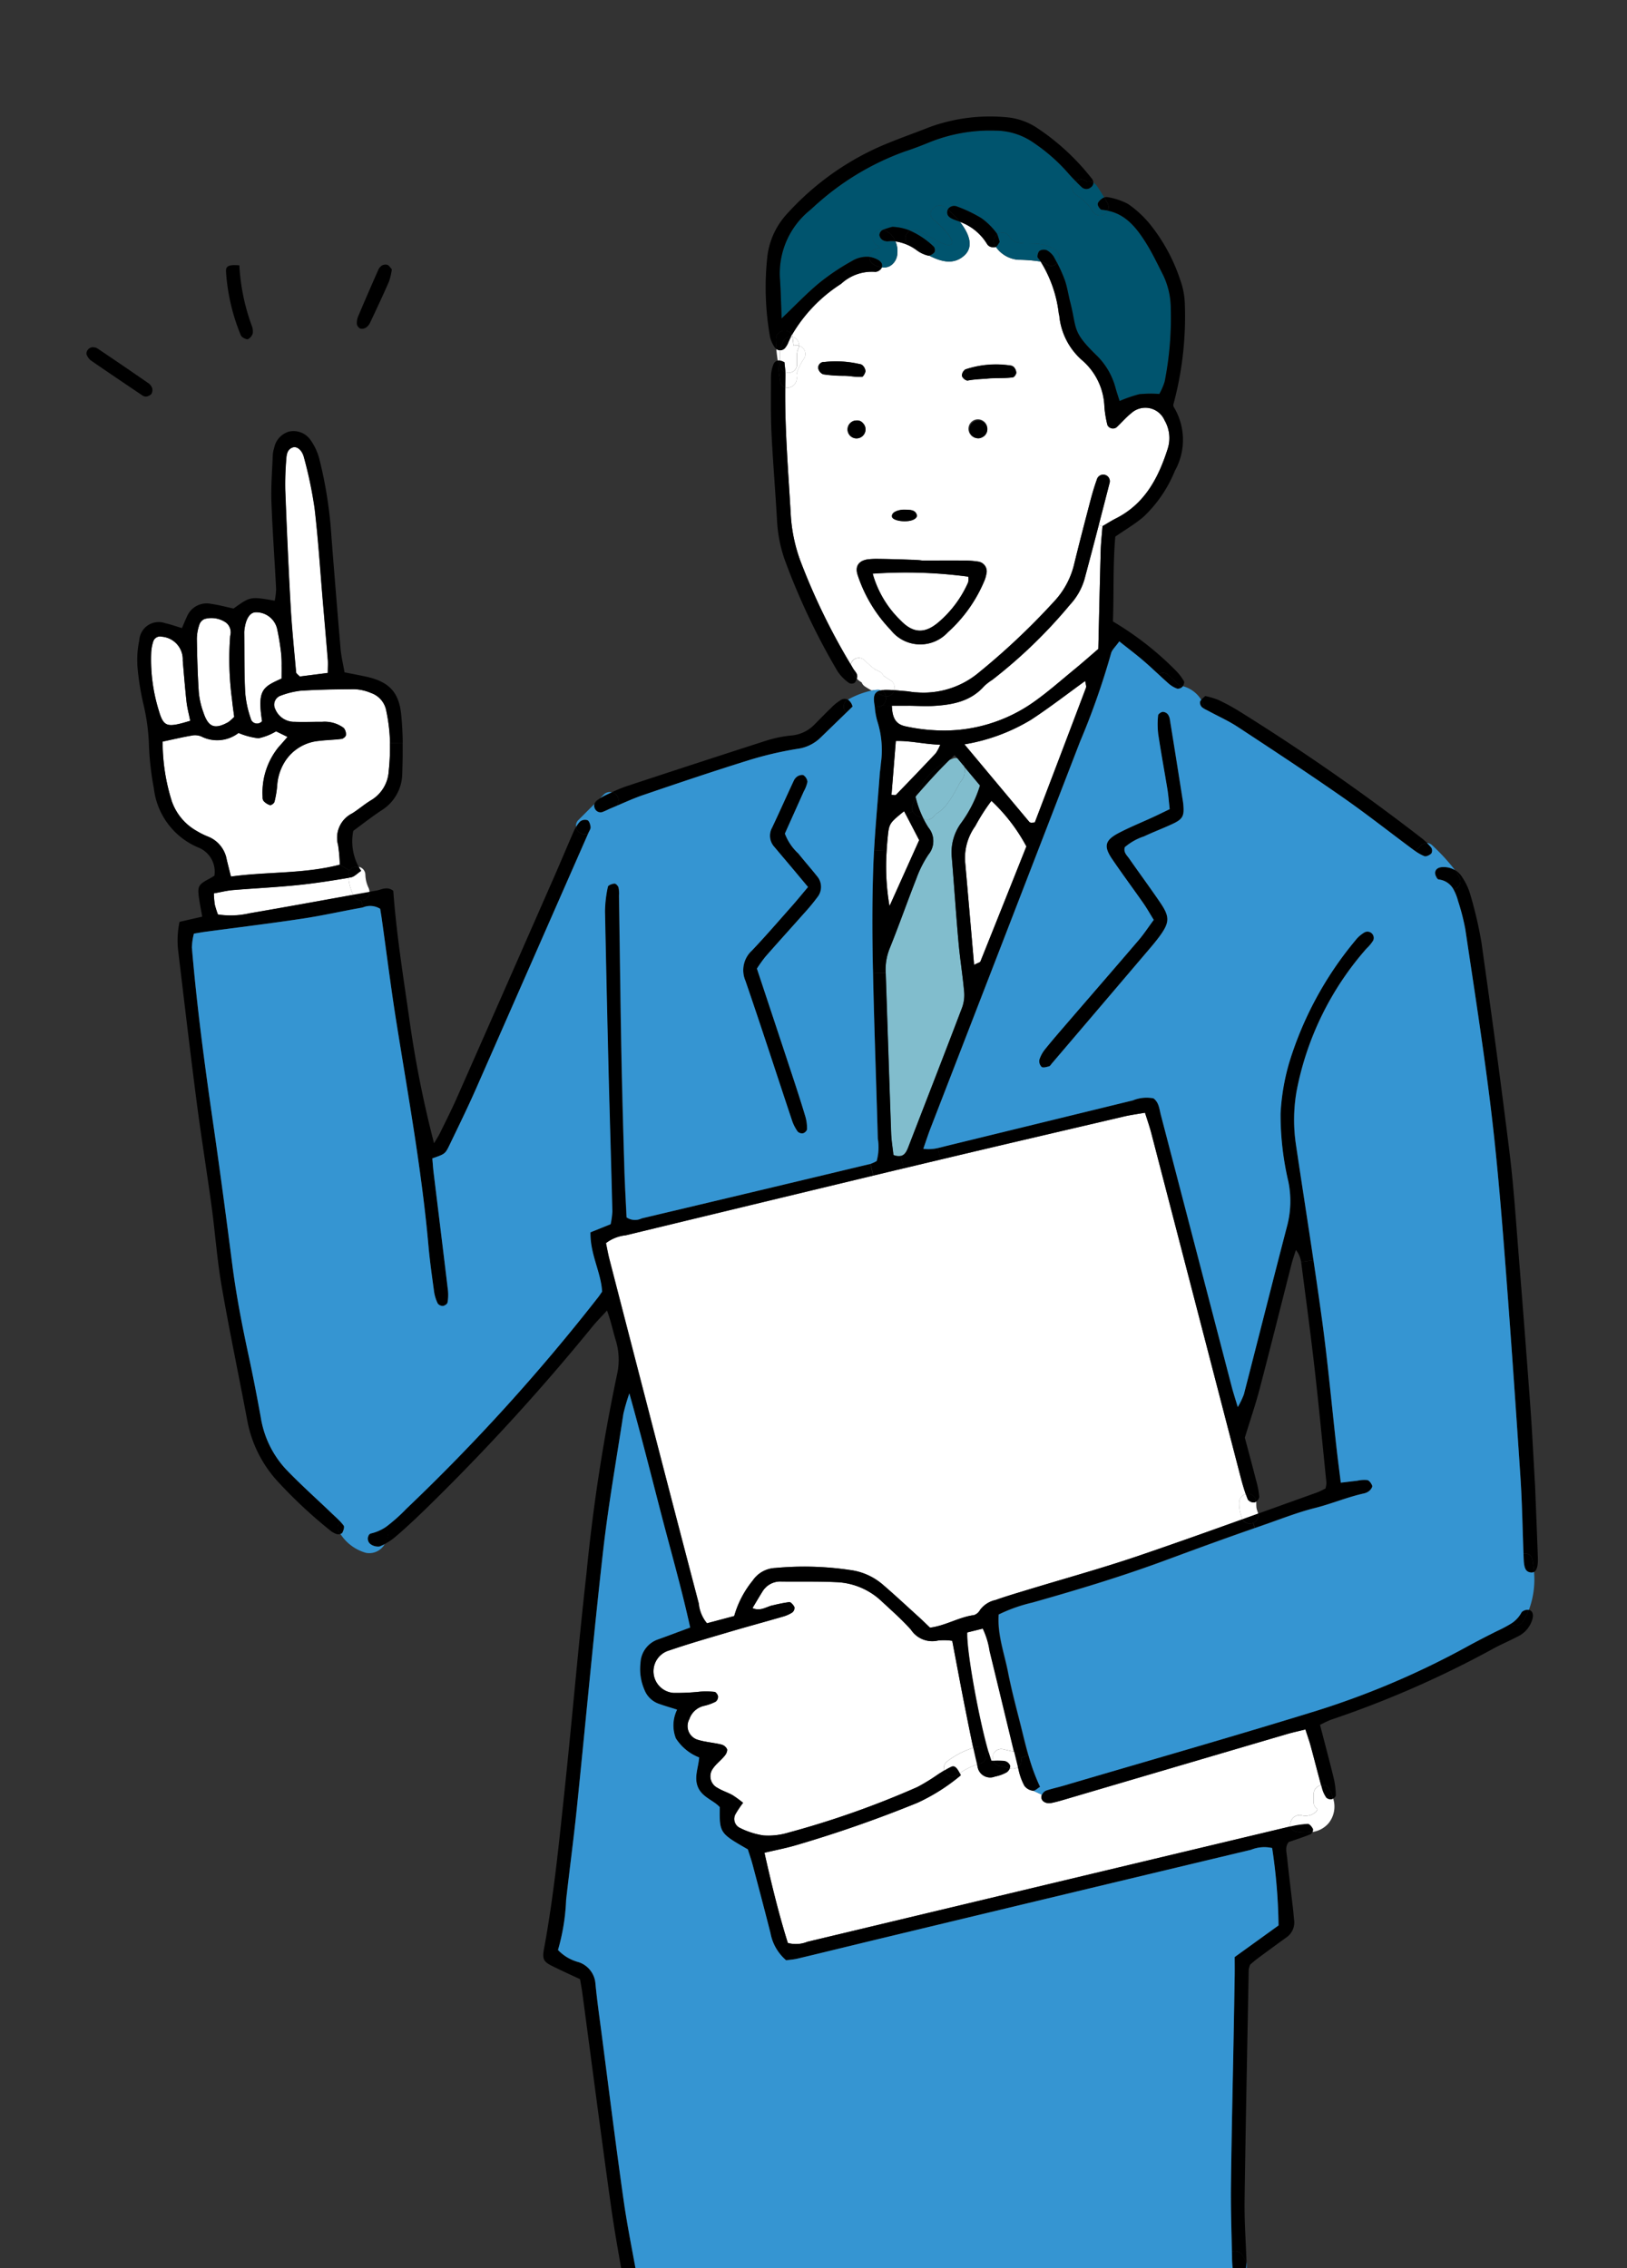 <?xml version="1.0" encoding="UTF-8"?> <svg xmlns="http://www.w3.org/2000/svg" xmlns:xlink="http://www.w3.org/1999/xlink" width="160" height="223" viewBox="0 0 160 223"><rect x="0" y="0" width="160" height="223" fill="#333333" stroke="none"/><defs><clipPath id="clip-path"><rect id="長方形_23552" data-name="長方形 23552" width="160" height="223" transform="translate(1099 3979.134)" fill="#fff"></rect></clipPath></defs><g id="img_man03" transform="translate(-1099 -3979.134)" clip-path="url(#clip-path)"><g id="グループ_4394" data-name="グループ 4394" transform="translate(1107.5 3990.612)"><path id="パス_9333" data-name="パス 9333" d="M383.205,307.076a1.667,1.667,0,0,0,.443-1.319,1.155,1.155,0,0,0-.048-.159c0-.021,0-.04,0-.059.531.636,1.043,1.25,1.552,1.855a12.369,12.369,0,0,1-1.892,3.737,4.89,4.89,0,0,0-.887,3.268c.234,2.785.412,5.577.661,8.362.144,1.629.408,3.247.554,4.876a3.645,3.645,0,0,1-.192,1.581c-1.744,4.59-3.53,9.163-5.3,13.742-.163.418-.349.776-.74.857a1.291,1.291,0,0,1-.722-.092c-.075-.69-.2-1.422-.226-2.156-.188-5.251-.355-10.5-.533-15.752a5.609,5.609,0,0,1,.391-2.388c.92-2.273,1.729-4.592,2.628-6.875a10.824,10.824,0,0,1,1.194-2.367,2.076,2.076,0,0,0,.006-2.631,8.739,8.739,0,0,1-.5-.876.812.812,0,0,0,.924-.155c.107-.111.207-.224.309-.337,1.079-.586,1.771-2.005,2.373-3.114" transform="translate(-297.281 -241.652)" fill="#81bdcd"></path><path id="パス_9334" data-name="パス 9334" d="M335.957,18.133a.84.84,0,0,0-1.035.795,2.82,2.82,0,0,0-1.736.414,22.214,22.214,0,0,0-3.216,2.16c-1.2.987-2.269,2.122-3.689,3.475-.06-1.489-.083-2.637-.159-3.781a8,8,0,0,1,2.955-6.869c.257-.224.5-.466.761-.682a26.365,26.365,0,0,1,8.571-5.081c.841-.274,1.671-.6,2.489-.93a15.969,15.969,0,0,1,6.4-1.115,6.6,6.6,0,0,1,3.82,1.232,17.487,17.487,0,0,1,3.226,2.819q.42.486.874.943a.793.793,0,0,0,.067,1.359,4.775,4.775,0,0,1,1.583,1.583.851.851,0,0,0,1.144.3.8.8,0,0,0,.326-.362c1.746.341,2.8,1.635,3.707,3.068.659,1.031,1.184,2.15,1.74,3.241a7.571,7.571,0,0,1,.759,3.369,31.874,31.874,0,0,1-.6,7.13,6.351,6.351,0,0,1-.517,1.209,11.452,11.452,0,0,0-1.97.023,13.4,13.4,0,0,0-1.938.671c-.149-.473-.278-.851-.387-1.238a6.951,6.951,0,0,0-1.8-3.172c-2.559-2.476-1.978-2.635-2.676-5.34-.186-.726-.289-1.48-.542-2.183a14.1,14.1,0,0,0-.742-1.656.872.872,0,0,0-.17-1.288,4.286,4.286,0,0,0-2.294-.6c-.78-.036-1.752.1-2.216-.667a.814.814,0,0,0-1.2-.23.75.75,0,0,0-.113-.184,6.821,6.821,0,0,0-1.449-1.414,13.815,13.815,0,0,0-2.371-1.138.748.748,0,0,0-.933.27c-.082-.071-.159-.136-.23-.192-.834-.665-2.026.51-1.184,1.184.328.261,2.313,2.07,1.738,2.451-.36.236-1.2-.27-1.51-.424-.585-.293-1.131-.659-1.723-.935a.832.832,0,0,0-.778.017,5.172,5.172,0,0,0-1.769-.383,8.992,8.992,0,0,0-.895.28s0,0,0,0a.833.833,0,0,0-.5,1.587l.015.008a.083.083,0,0,0,.017.006c.013.013.031.033.048.052.021.036.044.071.065.107,0,.01.006.015.01.023.01.029.021.061.031.092" transform="translate(-257.914 -5.156)" fill="#00546e"></path><path id="パス_9335" data-name="パス 9335" d="M342.71,762.48a.85.85,0,0,0,.305-.391l.044.008c.048.019.058.017.029,0a.936.936,0,0,0,.65-.086c.025-.015.05-.031.075-.048.027.109.052.217.079.326a5.876,5.876,0,0,0,.567,1.526,1.26,1.26,0,0,0,.82.468.147.147,0,0,0,.033,0l.855.391a.738.738,0,0,0-.04.3c.017.36.452.615.956.52.466-.09.926-.226,1.384-.359q10.9-3.205,21.795-6.413c.571-.167,1.154-.291,1.825-.458.2.623.383,1.131.523,1.65.349,1.28.671,2.566,1.022,3.843a.849.849,0,0,0-.732.82v.836a.761.761,0,0,0,.362.677.682.682,0,0,1-.128.265,1.537,1.537,0,0,1-1.476.341.912.912,0,0,0-1.029,1.1c-.04.008-.077.019-.117.027q-23.7,5.652-47.395,11.316a3.01,3.01,0,0,1-1.93.117c-.889-2.831-1.606-5.784-2.3-8.868,1.121-.266,2.112-.454,3.078-.736a123.906,123.906,0,0,0,11.98-4.182,18.914,18.914,0,0,0,4.255-2.7c-.036-.075-.069-.144-.1-.209a6.66,6.66,0,0,1,1.7-.855c.015.065.029.13.046.195a1.254,1.254,0,0,0,1.719.991,3.861,3.861,0,0,0,1.148-.416" transform="translate(-252.211 -599.715)" fill="#fff"></path><path id="パス_9336" data-name="パス 9336" d="M307.316,505.747a.844.844,0,0,0-.64.811,3.827,3.827,0,0,0,.32,1.667c-3.394,1.219-6.794,2.428-10.208,3.59-3.613,1.229-7.3,2.244-10.955,3.358-1.044.318-2.093.625-3.12.991a2.551,2.551,0,0,0-1.518.977,1.048,1.048,0,0,1-.6.506c-1.478.194-2.783,1.039-4.322,1.234-.42-.4-.8-.776-1.2-1.135-1.163-1.054-2.308-2.125-3.5-3.145a6.107,6.107,0,0,0-3.151-1.386,30.592,30.592,0,0,0-7.354-.2,2.826,2.826,0,0,0-2.233,1.246,9.674,9.674,0,0,0-1.813,3.477l-2.683.715a3.592,3.592,0,0,1-.809-1.951q-2.5-9.5-4.952-19.016-1.926-7.43-3.843-14.863c-.132-.518-.223-1.047-.33-1.547a3.876,3.876,0,0,1,1.953-.769q12.163-2.936,24.331-5.867,1.49-.361,2.982-.715c.448-.109.893-.215,1.34-.322q1.145-.273,2.29-.544c6.007-1.428,12.021-2.825,18.033-4.232.65-.153,1.315-.238,2.072-.372.23.744.456,1.376.623,2.022q4.4,16.937,8.8,33.874c.14.539.3,1.077.481,1.6" transform="translate(-193.304 -370.339)" fill="#fff"></path><path id="パス_9337" data-name="パス 9337" d="M416.646,723.824c-.084-.232-.174-.506-.266-.815-.943-3.187-2.183-10-2.1-11.8l1.537-.38a7.832,7.832,0,0,1,.673,2.208c.8,3.3,1.593,6.608,2.4,9.907a.39.39,0,0,0-.052-.014c-.134-.033-.27-.063-.405-.094l-.6-.136a.83.83,0,0,0-.991,1.123l-.186,0" transform="translate(-327.648 -562.195)" fill="#fff"></path><path id="パス_9338" data-name="パス 9338" d="M297.5,701.29c.251,1.259.5,2.52.773,3.774a8.225,8.225,0,0,0-2.49,1.277.881.881,0,0,0-.379.962c-.182.111-.359.224-.539.334a19.746,19.746,0,0,1-2.082,1.282,88.763,88.763,0,0,1-12.73,4.494,6.787,6.787,0,0,1-2.417.265,7.665,7.665,0,0,1-2.306-.738.973.973,0,0,1-.41-1.4,9.779,9.779,0,0,1,.719-1.067,10.608,10.608,0,0,0-1.033-.755c-.475-.266-1.01-.426-1.47-.711a1.276,1.276,0,0,1-.443-1.928c.3-.437.751-.77,1.094-1.182.157-.186.335-.483.286-.675a.853.853,0,0,0-.562-.479c-.793-.195-1.627-.239-2.394-.49a1.408,1.408,0,0,1-.763-2.005,1.991,1.991,0,0,1,1.451-1.311,4.839,4.839,0,0,0,1.144-.412.615.615,0,0,0,.226-.517c-.021-.165-.2-.427-.343-.443a8.3,8.3,0,0,0-1.407-.023,21.278,21.278,0,0,1-2.647.119,2.132,2.132,0,0,1-.4-4.176c2-.686,4.034-1.265,6.062-1.865,1.7-.5,3.415-.964,5.117-1.459a3.378,3.378,0,0,0,.922-.408.593.593,0,0,0,.211-.517c-.1-.211-.347-.512-.514-.5a15.528,15.528,0,0,0-1.581.309c-.633.109-1.21.636-2.034.28.347-.577.652-1.1.972-1.612a2.051,2.051,0,0,1,1.894-1c1.775.023,3.553-.025,5.324.058a6.845,6.845,0,0,1,4.458,1.832c1,.93,2.032,1.832,2.938,2.848a2.508,2.508,0,0,0,2.66,1.062,5.6,5.6,0,0,1,1.4.029c.443,2.321.851,4.535,1.292,6.744" transform="translate(-211.066 -544.707)" fill="#fff"></path><path id="パス_9339" data-name="パス 9339" d="M378.057,326.866c.441.845.872,1.673,1.3,2.5-.983,2.187-1.951,4.337-2.917,6.484a22.693,22.693,0,0,1-.282-5.426c.031-.533.077-1.062.132-1.591.117-1.119.24-1.223,1.587-2.313.061.117.121.232.18.347" transform="translate(-297.465 -258.245)" fill="#fff"></path><path id="パス_9340" data-name="パス 9340" d="M379.062,298.792c-.063.065-.249.008-.441.008.14-1.731.28-3.465.427-5.3,1.472-.036,2.806.324,4.368.364a4.287,4.287,0,0,1-.441.845q-1.935,2.061-3.912,4.084" transform="translate(-299.451 -232.128)" fill="#fff"></path><path id="パス_9341" data-name="パス 9341" d="M424.8,265.279c.036.293.136.514.073.675-1.675,4.439-3.366,8.872-5.029,13.234a2.076,2.076,0,0,1-.374.033.31.31,0,0,1-.173-.09c-2.051-2.447-4.1-4.9-6.376-7.62a18.532,18.532,0,0,0,6.547-2.415c1.8-1.181,3.517-2.509,5.332-3.818" transform="translate(-326.579 -209.81)" fill="#fff"></path><path id="パス_9342" data-name="パス 9342" d="M414.721,337.42c-.036.09-.213.121-.623.335-.3-3.461-.581-6.716-.868-9.974a5.346,5.346,0,0,1,.985-3.668,18.991,18.991,0,0,1,1.587-2.484,17.259,17.259,0,0,1,3.438,4.481c-1.485,3.726-3,7.521-4.519,11.31" transform="translate(-326.805 -254.377)" fill="#fff"></path><path id="パス_9343" data-name="パス 9343" d="M73.152,357.809a4.972,4.972,0,0,0,.452,1.673c-3.4.611-6.8,1.234-10.208,1.817a8.2,8.2,0,0,1-3.093.113,9.125,9.125,0,0,1-.312-.983,9.983,9.983,0,0,1-.09-1.091c.7-.126,1.29-.276,1.886-.326,2.11-.176,4.228-.272,6.332-.487,1.685-.171,3.362-.433,5.033-.715" transform="translate(-47.376 -282.992)" fill="#fff"></path><path id="パス_9344" data-name="パス 9344" d="M33.847,250.809c.065.588.224,1.165.364,1.867-.477.136-.671.2-.868.247-1.437.364-1.8.222-2.221-1.244a16.923,16.923,0,0,1-.753-5.627,4.2,4.2,0,0,1,.211-1.2.7.7,0,0,1,.818-.449,2.24,2.24,0,0,1,2.076,2.348c.117,1.353.224,2.708.372,4.057" transform="translate(-24.004 -193.288)" fill="#fff"></path><path id="パス_9345" data-name="パス 9345" d="M55.385,243.758c.048.533.132,1.064.211,1.677a4.22,4.22,0,0,1-.59.523c-1.322.734-1.955.5-2.434-.935a8.055,8.055,0,0,1-.46-1.974c-.117-1.756-.163-3.519-.192-5.278a4.432,4.432,0,0,1,.245-1.395.918.918,0,0,1,.514-.563,2.517,2.517,0,0,1,2.128.37,1.223,1.223,0,0,1,.393,1.286,30.1,30.1,0,0,0,.184,6.288" transform="translate(-41.063 -186.437)" fill="#fff"></path><path id="パス_9346" data-name="パス 9346" d="M77.857,238.169c.008.4,0,.805,0,1.311-1.819.828-2.4,1.066-1.915,4.186a.637.637,0,0,1-1.121-.282,10.121,10.121,0,0,1-.548-2.572c-.1-1.963-.069-3.931-.092-5.9,0-.067.008-.136.014-.2.132-1.1.523-1.721,1.094-1.75a2.115,2.115,0,0,1,2.116,1.579,23.939,23.939,0,0,1,.4,2.409,10.731,10.731,0,0,1,.055,1.221" transform="translate(-58.67 -184.247)" fill="#fff"></path><path id="パス_9347" data-name="パス 9347" d="M97.613,176.185c.031.4,0,.793,0,1.328l-2.762.353c-.19-.209-.347-.3-.358-.4-.192-2.164-.418-4.326-.539-6.495-.215-3.806-.381-7.618-.529-11.427a28.832,28.832,0,0,1,.1-3.059c.029-.462.1-.974.655-1.148.4-.123.91.264,1.092,1.01a41.024,41.024,0,0,1,1.041,4.987c.364,3.109.56,6.24.828,9.359.157,1.832.32,3.663.466,5.5" transform="translate(-73.884 -122.836)" fill="#fff"></path><path id="パス_9348" data-name="パス 9348" d="M58.17,274.45a21.994,21.994,0,0,1-.121,2.775,3.568,3.568,0,0,1-1.75,2.858c-.64.385-1.211.889-1.848,1.286a2.68,2.68,0,0,0-1.38,3.113,15.236,15.236,0,0,1,.167,1.922c-3.544.92-7.107.673-10.71,1.167-.155-.621-.284-1.133-.41-1.646a2.977,2.977,0,0,0-1.846-2.285,7.36,7.36,0,0,1-1.1-.546,5.38,5.38,0,0,1-2.453-2.913,19.237,19.237,0,0,1-.907-5.88c.993-.211,1.911-.431,2.84-.59a1.612,1.612,0,0,1,.979.092,3.443,3.443,0,0,0,3.643-.351,7.178,7.178,0,0,0,1.961.521,5.57,5.57,0,0,0,1.731-.682l1.131.552c-.33.374-.588.68-.859.972a7.081,7.081,0,0,0-1.593,4.945.556.556,0,0,0,.1.387,1.464,1.464,0,0,0,.625.4c.121.027.4-.18.439-.324a9.841,9.841,0,0,0,.268-1.6,5.021,5.021,0,0,1,.734-2.317,4.418,4.418,0,0,1,3.369-2.072c.742-.1,1.5-.107,2.239-.2.161-.021.408-.232.416-.368a.954.954,0,0,0-.215-.707,3.152,3.152,0,0,0-2.124-.6c-.887-.01-1.775.046-2.662,0a2.019,2.019,0,0,1-1.947-1.25.943.943,0,0,1,.548-1.332,8.173,8.173,0,0,1,1.98-.481c1.767-.109,3.54-.148,5.311-.144a4.673,4.673,0,0,1,1.579.37,2.282,2.282,0,0,1,1.506,1.788,16.619,16.619,0,0,1,.362,3.134" transform="translate(-28.323 -212.878)" fill="#fff"></path><path id="パス_9349" data-name="パス 9349" d="M397.721,197.384q.718-2.669,1.409-5.345l.37.1c-.061.805-.155,1.612-.178,2.419-.09,3.27-.161,6.541-.234,9.652-.855.732-1.568,1.363-2.3,1.966-1.319,1.081-2.6,2.219-3.99,3.206a15.271,15.271,0,0,1-9.851,2.819,17.271,17.271,0,0,1-2.837-.387c-.935-.207-1.278-.79-1.328-2.018.542,0,1.079,0,1.616,0,.82.006,1.641.065,2.457.019,1.867-.107,3.663-.429,5-1.938a5.069,5.069,0,0,1,.807-.627,48.88,48.88,0,0,0,7.645-7.392,6.234,6.234,0,0,0,1.411-2.47" transform="translate(-299.578 -151.885)" fill="#fff"></path><path id="パス_9350" data-name="パス 9350" d="M379.188,214.737a1.488,1.488,0,0,1-.01.562,10.927,10.927,0,0,1-2.89,3.9c-1.363,1.169-2.509,1.131-3.755-.161a10.251,10.251,0,0,1-2.741-4.592,46.276,46.276,0,0,1,9.4.293" transform="translate(-292.468 -169.518)" fill="#fff"></path><path id="パス_9351" data-name="パス 9351" d="M348.76,51.857a.936.936,0,0,0,.575.044.067.067,0,0,0,.021-.013,2.948,2.948,0,0,0,2.2,1.267,15.283,15.283,0,0,1,2.206.178,12.389,12.389,0,0,1,1.786,5.136c.013.067.042.132.048.2a6.641,6.641,0,0,0,2.306,4.42,6.316,6.316,0,0,1,2.129,4.515,10.374,10.374,0,0,0,.3,1.811.606.606,0,0,0,.868.232c.5-.46.941-.991,1.472-1.409a2.063,2.063,0,0,1,3.274.7,3.467,3.467,0,0,1,.316,2.779c-.912,2.863-2.25,5.432-5.1,6.869-.42.211-.82.468-1.32.757l-.37-.1q.539-2.073,1.071-4.151a.648.648,0,1,0-1.255-.328c-.259.7-.464,1.426-.654,2.15-.552,2.112-1.106,4.224-1.621,6.346a8.115,8.115,0,0,1-1.968,3.532,68.827,68.827,0,0,1-7.605,7.139,8.477,8.477,0,0,1-5.859,1.756c-.338,0-.677-.084-1.018-.113-.4-.036-.807-.077-1.209-.1a.834.834,0,0,0-.351-.968c-.242-.146-.477-.3-.709-.456a.816.816,0,0,0-.337-.381,3.292,3.292,0,0,0-.518-.251,12.876,12.876,0,0,1-.985-.874.8.8,0,0,0-1.366.408A63.487,63.487,0,0,1,330.1,82.672a15.745,15.745,0,0,1-.91-4.391c-.238-4.188-.592-8.368-.548-12.567a.933.933,0,0,0,1.127-1.027,1.062,1.062,0,0,1-.008-.245.849.849,0,0,0,.023-.163,5.858,5.858,0,0,1,.736-1.457.851.851,0,0,0-.531-1.219.787.787,0,0,0-.4-.761.759.759,0,0,0-.238-.09.232.232,0,0,0,0-.038.76.76,0,0,0-.05-.18,14.841,14.841,0,0,1,4.832-5.018,4.444,4.444,0,0,1,3.377-1.173.794.794,0,0,0,.613-.4.255.255,0,0,0,.015-.038,1.4,1.4,0,0,0,.784-.123,1.493,1.493,0,0,0,.747-1.259,2.281,2.281,0,0,0-.188-1.177,4.647,4.647,0,0,1,2.135.9,3.121,3.121,0,0,0,1.087.5.207.207,0,0,0,.088,0c1.156.583,2.378.945,3.44,0,1.027-.912.428-2.254-.42-3.327a5.151,5.151,0,0,1,2.66,2.154.613.613,0,0,0,.286.274m2.609,12.416a.874.874,0,0,0-.211-.533.546.546,0,0,0-.351-.184,9.51,9.51,0,0,0-4.456.385.781.781,0,0,0-.332.629.753.753,0,0,0,.542.466c.824-.163,1.974-.169,1.974-.2.811-.079,1.691,0,2.5-.121.14-.021.318-.278.339-.445m-2.95,19.791a.965.965,0,0,0-.78-1.221,8.477,8.477,0,0,0-1.42-.107c-1.363-.013-2.727,0-4.09,0a7.525,7.525,0,0,0-1.023-.075c-.408-.008-.817-.031-1.225-.042-.682-.019-1.364-.038-2.045-.044a7.9,7.9,0,0,0-1.02.038c-.941.115-1.345.682-1.045,1.564a14.149,14.149,0,0,0,3.245,5.384,3.683,3.683,0,0,0,5.615.232,14.1,14.1,0,0,0,3.624-5.136,3.155,3.155,0,0,0,.165-.59m-.431-13.441a.876.876,0,0,0,.529-.79.93.93,0,1,0-.929.878.162.162,0,0,0,.032,0,.122.122,0,0,0,.029,0,.736.736,0,0,0,.339-.088m-6.39,7.707c-.111-.634-.728-.583-1.217-.6s-1.326.2-1.242.694c.09.531,2.321.68,2.459-.092M336.536,64.1a.894.894,0,0,0-.243-.523.547.547,0,0,0-.351-.176,10.289,10.289,0,0,0-3.444-.2.559.559,0,0,0-.6.65.819.819,0,0,0,.479.56,13.049,13.049,0,0,0,2.018.146c.6,0,1.206.151,1.807.1.13-.01.324-.4.339-.562m-.883,6.61a.882.882,0,0,0,.885-.878.867.867,0,0,0-.285-.64.684.684,0,0,0-.554-.234c-.017,0-.032,0-.046,0a.878.878,0,1,0,0,1.756" transform="translate(-259.923 -39.095)" fill="#fff"></path><path id="パス_9352" data-name="パス 9352" d="M322.152,115.05a.569.569,0,0,1,.431-.4l.05.318a16.85,16.85,0,0,0,.2,1.746.682.682,0,0,0,.487.583c-.044,4.2.309,8.379.548,12.567a15.735,15.735,0,0,0,.91,4.391,63.462,63.462,0,0,0,4.989,10.282.92.92,0,0,0,.052.606,2.426,2.426,0,0,0,.535.786,1.225,1.225,0,0,1-.195.387.56.56,0,0,1-.548.04,4.384,4.384,0,0,1-1.127-1.129,66.658,66.658,0,0,1-5.244-11.08,13.867,13.867,0,0,1-.717-3.6c-.161-2.929-.412-5.853-.554-8.784-.088-1.838-.056-3.682-.048-5.524a3.359,3.359,0,0,1,.228-1.19" transform="translate(-254.6 -90.677)"></path><path id="パス_9353" data-name="パス 9353" d="M372.285,270.271a.813.813,0,0,1-.176-.04,8.069,8.069,0,0,1-.8-.322.893.893,0,0,1,.5-.23.739.739,0,0,1,.477.592" transform="translate(-293.67 -213.29)"></path><path id="パス_9354" data-name="パス 9354" d="M376.791,190.964c-.537,0-1.075,0-1.616,0l-.954-.017a.885.885,0,0,0,.366-.91.764.764,0,0,0,.82-.6c.4.027.8.069,1.209.1.341.029.68.113,1.018.113a8.477,8.477,0,0,0,5.859-1.756,68.821,68.821,0,0,0,7.6-7.139,8.115,8.115,0,0,0,1.968-3.532c.514-2.122,1.068-4.234,1.621-6.346.19-.724.4-1.447.654-2.15a.648.648,0,1,1,1.255.328q-.533,2.076-1.071,4.151-.693,2.675-1.409,5.345a6.237,6.237,0,0,1-1.411,2.469,48.877,48.877,0,0,1-7.645,7.392,5.066,5.066,0,0,0-.807.627c-1.34,1.51-3.137,1.832-5,1.938-.815.046-1.637-.013-2.457-.019" transform="translate(-295.971 -133.057)"></path><path id="パス_9355" data-name="パス 9355" d="M363.126,257.553a3.331,3.331,0,0,0-.667.038.827.827,0,0,0-.314-.046,3.884,3.884,0,0,0-.6.067c-.222-.119-.439-.249-.654-.391a.818.818,0,0,1-.335-.41c-.036-.019-.069-.038-.1-.059a2.532,2.532,0,0,1-.372-.3.782.782,0,0,0,.031-.335c-.04-.247-.274-.458-.41-.692l-.209-.366a.8.8,0,0,1,1.366-.408,12.877,12.877,0,0,0,.985.874,3.286,3.286,0,0,1,.518.251.818.818,0,0,1,.337.381c.232.157.466.309.709.456a.834.834,0,0,1,.352.968c-.211-.015-.42-.025-.629-.029" transform="translate(-284.32 -201.201)" fill="#fff"></path><path id="パス_9356" data-name="パス 9356" d="M371.516,271.141a.885.885,0,0,1-.366.91.84.84,0,0,1-.425.125,2.392,2.392,0,0,0-.3.029q-.016-.129-.037-.257c-.092-.581-.061-.949.155-1.169a8.04,8.04,0,0,0,.8.322.807.807,0,0,0,.176.04" transform="translate(-292.9 -214.16)"></path><path id="パス_9357" data-name="パス 9357" d="M373.691,269.53a3.332,3.332,0,0,1,.667-.038c.209,0,.418.015.629.029a.764.764,0,0,1-.82.6.738.738,0,0,0-.477-.592" transform="translate(-295.552 -213.141)"></path><path id="パス_9358" data-name="パス 9358" d="M359.435,258.185a.923.923,0,0,1-.052-.606l.209.366c.136.234.37.445.41.692a.782.782,0,0,1-.031.335,2.429,2.429,0,0,1-.536-.786" transform="translate(-284.212 -203.72)"></path><path id="パス_9359" data-name="パス 9359" d="M332.308,103.669a.787.787,0,0,1,.4.761.773.773,0,0,0-.531.01c-.021-.226-.046-.452-.077-.677,0-.036-.01-.073-.025-.184a.759.759,0,0,1,.238.09" transform="translate(-262.634 -81.922)" fill="#fff"></path><path id="パス_9360" data-name="パス 9360" d="M329.779,110.489a1.06,1.06,0,0,0,.008.245.933.933,0,0,1-1.127,1.027c0-.376.01-.755.021-1.133,0-.125,0-.251-.008-.376a.828.828,0,0,0,1.144-.759v-.964a1.315,1.315,0,0,1,.094-.5,1.067,1.067,0,0,0,.1-.383.851.851,0,0,1,.531,1.219,5.865,5.865,0,0,0-.736,1.457.812.812,0,0,1-.023.163" transform="translate(-259.937 -85.141)" fill="#fff"></path><path id="パス_9361" data-name="パス 9361" d="M320.208,22.566a2.958,2.958,0,0,1-.389-.935,27.877,27.877,0,0,1-.255-7.946A7.505,7.505,0,0,1,321.539,9.5a27.118,27.118,0,0,1,9.048-6.547c1.622-.707,3.3-1.286,4.949-1.938a17.38,17.38,0,0,1,7.446-.968,6.424,6.424,0,0,1,3.063,1.031,22.928,22.928,0,0,1,5.391,4.972.686.686,0,0,1,.184.439.8.8,0,0,0-.6-.09c-.069-.042-.136-.084-.207-.121a.8.8,0,0,0-.911.084q-.455-.458-.874-.943A17.486,17.486,0,0,0,345.8,2.6a6.6,6.6,0,0,0-3.82-1.232,15.968,15.968,0,0,0-6.4,1.115c-.818.335-1.648.657-2.489.93A26.364,26.364,0,0,0,324.521,8.5c-.261.215-.5.458-.761.682a8,8,0,0,0-2.955,6.869c.075,1.144.1,2.292.159,3.781,1.42-1.353,2.493-2.488,3.689-3.475a22.206,22.206,0,0,1,3.216-2.16,2.82,2.82,0,0,1,1.735-.414.78.78,0,0,0,.4.74,1.967,1.967,0,0,0,.816.3.283.283,0,0,1-.015.038.793.793,0,0,1-.612.4,4.445,4.445,0,0,0-3.377,1.173,14.843,14.843,0,0,0-4.832,5.018.859.859,0,0,0-1.593.4c0,.33.023.659.054.987a.862.862,0,0,1-.232-.268" transform="translate(-252.597 -0.005)"></path><path id="パス_9362" data-name="パス 9362" d="M324.815,109.447v.88a.578.578,0,0,0-.224,0c-.059-.381-.107-.761-.14-1.144a.634.634,0,0,0,.376.132.689.689,0,0,0-.012.136" transform="translate(-256.608 -86.351)" fill="#fff"></path><path id="パス_9363" data-name="パス 9363" d="M324.191,101.345a.859.859,0,0,1,1.593-.4c-.036.065-.071.132-.1.2a.77.77,0,0,0-.749.408,3.45,3.45,0,0,0-.216.634.745.745,0,0,0-.1.28.634.634,0,0,1-.376-.132c-.031-.328-.05-.657-.054-.987" transform="translate(-256.402 -79.504)"></path><path id="パス_9364" data-name="パス 9364" d="M326.72,106.96c-.019-.337-.067-.667-.09-.964a1.4,1.4,0,0,0-.439-.169v-.88a.706.706,0,0,1,.012-.136.66.66,0,0,0,.552-.314,2.066,2.066,0,0,0,.207-.349q.138-.339.3-.659a.67.67,0,0,1,.157.019c.015.111.021.148.025.184.031.226.056.452.077.677a.773.773,0,0,1,.531-.01,1.067,1.067,0,0,1-.1.383,1.313,1.313,0,0,0-.094.5v.964a.828.828,0,0,1-1.144.759" transform="translate(-257.984 -81.85)" fill="#fff"></path><path id="パス_9365" data-name="パス 9365" d="M325.171,114.933c-.017-.107-.034-.211-.05-.318a.579.579,0,0,1,.224,0v.374a.763.763,0,0,0,.529.759c.008.125.013.251.008.376-.01.378-.019.757-.021,1.133a.682.682,0,0,1-.487-.583,16.823,16.823,0,0,1-.2-1.746" transform="translate(-257.138 -90.643)"></path><path id="パス_9366" data-name="パス 9366" d="M331.474,102.719a.236.236,0,0,1,0,.038.671.671,0,0,0-.157-.019c.031-.067.067-.134.1-.2a.763.763,0,0,1,.05.18" transform="translate(-262.041 -81.099)" fill="#fff"></path><path id="パス_9367" data-name="パス 9367" d="M676.721,676.119a11.781,11.781,0,0,1,.151,1.213.514.514,0,0,1-.332.05c-.46-.065-.638-.379-.677-1.3-.008-.182-.015-.366-.021-.548a.717.717,0,0,1,.88.59" transform="translate(-534.522 -534.266)"></path><path id="パス_9368" data-name="パス 9368" d="M671.619,702.012a6.76,6.76,0,0,1-.565,1.133.825.825,0,0,1-1.213.224,2.938,2.938,0,0,0,1.066-1.137.8.8,0,0,1,.709-.22Z" transform="translate(-529.777 -555.212)"></path><path id="パス_9369" data-name="パス 9369" d="M643.764,354.873a6.081,6.081,0,0,1,.79,1.65,40.285,40.285,0,0,1,1.117,4.774c.973,6.892,1.915,13.788,2.767,20.7.424,3.452.642,6.932.924,10.4q.583,7.242,1.116,14.495c.192,2.656.32,5.315.471,7.875.094,2.417.192,4.738.272,7.057.027.772-.107,1.223-.385,1.372a11.861,11.861,0,0,0-.15-1.213.717.717,0,0,0-.88-.59c-.094-2.545-.136-5.1-.305-7.636-.508-7.628-1.037-15.256-1.635-22.876-.364-4.627-.769-9.255-1.34-13.857-.709-5.687-1.593-11.352-2.44-17.021a21.549,21.549,0,0,0-.711-2.768,5.038,5.038,0,0,0-.452-1.148.815.815,0,0,0,.569-1.217,6.23,6.23,0,0,0-.422-.68,2.106,2.106,0,0,1,.7.684" transform="translate(-508.486 -280.129)"></path><path id="パス_9370" data-name="パス 9370" d="M636.662,353.757a.815.815,0,0,1-.569,1.217,1.88,1.88,0,0,0-1.351-.958,5.355,5.355,0,0,0-.391-.372.794.794,0,0,1-.063-.3c.021-.389.364-.55.732-.56a2.227,2.227,0,0,1,1.219.293,6.243,6.243,0,0,1,.422.68" transform="translate(-501.658 -279.018)"></path><path id="パス_9371" data-name="パス 9371" d="M634.982,357.271l-.119-.019c-.092-.013-.2-.178-.272-.353.136.117.265.24.391.372" transform="translate(-501.898 -282.272)"></path><path id="パス_9372" data-name="パス 9372" d="M626.556,341.921a.579.579,0,0,1,0,.569c-.173.161-.51.33-.688.261a4.484,4.484,0,0,1-.884-.493.869.869,0,0,1,.372-.345.892.892,0,0,1,.78-.456c.149.148.291.3.423.464" transform="translate(-494.297 -270.059)"></path><path id="パス_9373" data-name="パス 9373" d="M478.091,720.294c0,.094-.126.232-.257.314a4.365,4.365,0,0,0-.358-.905.756.756,0,0,0-.826-.4c-.351-1.278-.673-2.564-1.022-3.843-.14-.519-.324-1.027-.523-1.65-.671.167-1.255.291-1.826.458q-10.9,3.2-21.794,6.413c-.458.134-.918.27-1.384.36-.5.094-.939-.161-.956-.521a.734.734,0,0,1,.04-.3.767.767,0,0,1,.521-.452c.518-.17,1.056-.28,1.579-.435,8.312-2.448,16.644-4.824,24.922-7.379a81.48,81.48,0,0,0,14.854-6.34c.96-.523,1.932-1.022,2.909-1.508a12.756,12.756,0,0,0,1.321-.7.825.825,0,0,0,1.213-.224,6.732,6.732,0,0,0,.565-1.133c.4.092.454.481.38.824a2.7,2.7,0,0,1-1.522,1.826c-.784.414-1.608.755-2.384,1.184a99.117,99.117,0,0,1-15.921,6.969,11.636,11.636,0,0,0-1.081.508c.487,1.886.947,3.6,1.365,5.319a7.793,7.793,0,0,1,.184,1.606" transform="translate(-355.228 -555.258)"></path><path id="パス_9374" data-name="パス 9374" d="M581.517,784.89a4.347,4.347,0,0,1,.357.905.535.535,0,0,1-.14.063.622.622,0,0,1-.54-.151,2.907,2.907,0,0,1-.42-.905c-.029-.1-.056-.2-.084-.309a.756.756,0,0,1,.826.4" transform="translate(-459.268 -620.446)"></path><path id="パス_9375" data-name="パス 9375" d="M568.016,802.648c.174-.008.427.3.523.514a.4.4,0,0,1-.054.282,4.641,4.641,0,0,1-1.568-.029.675.675,0,0,1-.586-.516,9.235,9.235,0,0,1,1.685-.251" transform="translate(-447.91 -634.815)"></path><path id="パス_9376" data-name="パス 9376" d="M567.937,788.326a9.251,9.251,0,0,0-1.686.251.912.912,0,0,1,1.029-1.1,1.536,1.536,0,0,0,1.477-.341.676.676,0,0,0,.128-.265.761.761,0,0,1-.362-.677v-.836a.849.849,0,0,1,.732-.82c.027.1.054.207.084.309a2.9,2.9,0,0,0,.42.905.622.622,0,0,0,.539.151.543.543,0,0,0,.14-.063,2.6,2.6,0,0,1-.427,2.39,2.544,2.544,0,0,1-1.606.891.4.4,0,0,0,.054-.282c-.1-.218-.349-.523-.523-.514" transform="translate(-447.832 -620.492)" fill="#fff"></path><path id="パス_9377" data-name="パス 9377" d="M543.69,648.4a.484.484,0,0,0,.169-.09c0,.025,0,.052,0,.08,0,.165,0,.332.015.5,0,.008.027.155.031.174,0,0,.09.249.048.161a1.071,1.071,0,0,1,.088.282l-1.535.552a3.828,3.828,0,0,1-.32-1.667.844.844,0,0,1,.64-.811c.065.18.132.358.2.533a.735.735,0,0,0,.657.289" transform="translate(-428.818 -512.171)" fill="#fff"></path><path id="パス_9378" data-name="パス 9378" d="M548.838,563.407a.8.8,0,0,0,.387-.862q2.9-1.045,5.811-2.087a7.4,7.4,0,0,0,.811-.391,2.548,2.548,0,0,0,.094-.535c-.379-3.732-.734-7.471-1.159-11.2-.385-3.392-.843-6.773-1.28-10.158-.015-.121-.032-.242-.052-.368l1.206-.177q.439,2.926.843,5.859c.571,4.193.954,8.41,1.428,12.617.121,1.081.266,2.16.416,3.388.594-.069,1.1-.134,1.614-.19a3.093,3.093,0,0,1,.991-.067c.2.046.4.332.483.556.044.119-.127.366-.263.491a1.224,1.224,0,0,1-.537.265c-1.654.364-3.214,1.031-4.857,1.443-1.715.431-3.373,1.094-5.05,1.673l-.813.283-.172-.492a.807.807,0,0,0,.1-.048" transform="translate(-433.998 -425.212)"></path><path id="パス_9379" data-name="パス 9379" d="M545.448,647.459a.846.846,0,0,1,.832.757.48.48,0,0,1-.169.09.735.735,0,0,1-.657-.288c-.071-.176-.138-.353-.2-.533a.765.765,0,0,1,.2-.025" transform="translate(-431.239 -512.076)"></path><path id="パス_9380" data-name="パス 9380" d="M543.721,657.34l1.535-.552a.8.8,0,0,1-.387.861.815.815,0,0,1-.1.048.828.828,0,0,1-1.045-.347s0-.006,0-.01" transform="translate(-430.028 -519.454)"></path><path id="パス_9381" data-name="パス 9381" d="M538.734,1004.136c0-.188-.008-.378-.012-.566a.879.879,0,0,1,1.029.353c.14.228.278.462.412.7a7.554,7.554,0,0,1,.006.922.632.632,0,0,1-.64.651h-.017a.676.676,0,0,1-.667-.634,9.287,9.287,0,0,1-.111-1.424" transform="translate(-426.074 -793.686)"></path><path id="パス_9382" data-name="パス 9382" d="M524.291,272.731c.111-.132.267-.245.393-.372a8.419,8.419,0,0,1,1.246.366,20.329,20.329,0,0,1,1.984,1.062,216.412,216.412,0,0,1,17.991,12.5,5.388,5.388,0,0,1,.591.523.891.891,0,0,0-.78.456.87.87,0,0,0-.372.345c-.111-.077-.218-.155-.324-.234-2.3-1.706-4.557-3.488-6.911-5.123-3.36-2.34-6.784-4.592-10.207-6.842-.907-.6-1.911-1.046-2.871-1.566-.132-.071-.274-.136-.406-.209a2.743,2.743,0,0,0-.337-.9" transform="translate(-414.661 -215.41)"></path><path id="パス_9383" data-name="パス 9383" d="M524.136,275.042a1.318,1.318,0,0,1-.284-.2.617.617,0,0,1-.165-.531.734.734,0,0,1,.113-.171,2.754,2.754,0,0,1,.337.9" transform="translate(-414.17 -216.818)"></path><path id="パス_9384" data-name="パス 9384" d="M506.264,262.714a.771.771,0,0,1,.215.029c.029.008.057.017.086.027a.394.394,0,0,1-.037.044.627.627,0,0,1-.521.2,2.7,2.7,0,0,1-.857-.51c-.335-.295-.663-.6-.989-.9a.78.78,0,0,1,1.017.1c.353.347.721.68,1.087,1.01" transform="translate(-398.74 -206.79)"></path><path id="パス_9385" data-name="パス 9385" d="M460.681,280.035a1.17,1.17,0,0,1,.207.558q.621,3.833,1.223,7.668c.033.2.069.4.088.606.111,1.152-.033,1.462-1.042,1.936-.922.433-1.884.79-2.806,1.227a5.61,5.61,0,0,0-1.9,1.066c-.148.517.211.8.431,1.117,1.012,1.455,2.068,2.879,3.063,4.345.945,1.393.92,1.942-.088,3.318-.443.6-.941,1.169-1.426,1.74q-4.57,5.373-9.148,10.737c-.088.1-.17.257-.28.286-.243.065-.577.169-.732.059a.792.792,0,0,1-.222-.707,3.165,3.165,0,0,1,.582-1.056c.681-.851,1.4-1.673,2.112-2.5,2.359-2.737,4.728-5.462,7.076-8.207.521-.613.964-1.292,1.478-1.986-.381-.613-.675-1.142-1.018-1.633-1.016-1.453-2.074-2.875-3.069-4.341-.866-1.273-.715-1.863.675-2.587,1.085-.565,2.227-1.025,3.34-1.539.493-.226.978-.468,1.643-.786-.086-.759-.13-1.365-.226-1.963-.3-1.815-.636-3.624-.907-5.441a8.379,8.379,0,0,1-.008-1.817c.01-.134.284-.324.454-.345a.7.7,0,0,1,.506.243" transform="translate(-354.345 -221.287)"></path><path id="パス_9386" data-name="パス 9386" d="M372.577,96.54q1.973-2.026,3.912-4.084a4.269,4.269,0,0,0,.441-.845c-1.562-.04-2.9-.4-4.368-.364-.146,1.836-.286,3.569-.427,5.3.192,0,.379.056.441-.008m.8,1.61c-1.347,1.089-1.47,1.194-1.587,2.313-.055.529-.1,1.058-.132,1.591l-1.238-.061c.14-2.49.376-4.979.556-7.469.025-.339.088-.677.107-1.018a9.325,9.325,0,0,0-.291-4.036,6.78,6.78,0,0,1-.3-1.549,2.409,2.409,0,0,1,.3-.029.841.841,0,0,0,.425-.125l.953.017c.05,1.227.393,1.811,1.328,2.018a17.271,17.271,0,0,0,2.837.387,15.272,15.272,0,0,0,9.851-2.819c1.388-.987,2.67-2.124,3.99-3.206.734-.6,1.447-1.234,2.3-1.966.073-3.111.145-6.382.234-9.652.023-.807.117-1.614.177-2.419.5-.289.9-.546,1.32-.757,2.85-1.437,4.188-4.006,5.1-6.869a3.467,3.467,0,0,0-.316-2.779,2.063,2.063,0,0,0-3.275-.7c-.531.418-.972.949-1.472,1.409a.606.606,0,0,1-.868-.232,10.356,10.356,0,0,1-.3-1.811,6.317,6.317,0,0,0-2.129-4.514,6.641,6.641,0,0,1-2.306-4.42c-.006-.067-.036-.132-.048-.2a12.389,12.389,0,0,0-1.786-5.136,2.07,2.07,0,0,1,.6.274.713.713,0,0,0,1.014-.155,14.067,14.067,0,0,1,.742,1.656c.253.7.356,1.457.542,2.183.7,2.706.117,2.865,2.676,5.34a6.954,6.954,0,0,1,1.8,3.172c.109.387.238.765.387,1.238a13.413,13.413,0,0,1,1.938-.671,11.452,11.452,0,0,1,1.97-.023A6.322,6.322,0,0,0,399,55.92a31.858,31.858,0,0,0,.6-7.13,7.567,7.567,0,0,0-.759-3.369c-.556-1.092-1.081-2.21-1.74-3.241-.911-1.432-1.961-2.727-3.707-3.067a.825.825,0,0,0-.027-.782c-.1-.174-.207-.349-.312-.525a.879.879,0,0,1,.441-.008,6.533,6.533,0,0,1,1.9.652,10.469,10.469,0,0,1,2.1,1.917,17.48,17.48,0,0,1,3.032,5.541,7.52,7.52,0,0,1,.447,2.2,33.05,33.05,0,0,1-1.121,10.064.4.4,0,0,0,.046.247,6.221,6.221,0,0,1,.111,6.256,12.913,12.913,0,0,1-3.092,4.535c-.822.7-1.773,1.253-2.773,1.947-.24,2.7-.132,5.485-.232,8.341a30.423,30.423,0,0,1,6.114,4.761,5.149,5.149,0,0,1,.868,1.11c.063.1-.012.345-.111.487-.029-.01-.056-.019-.086-.027a.772.772,0,0,0-.215-.029c-.366-.33-.734-.663-1.087-1.01a.78.78,0,0,0-1.016-.1c-.474-.439-.947-.882-1.437-1.3-.717-.621-1.478-1.192-2.417-1.94-.381.542-.721.83-.809,1.181a73.557,73.557,0,0,1-3.053,8.686q-7.337,19-14.7,38c-.24.623-.445,1.261-.711,2.018a4.013,4.013,0,0,0,1.443-.077l.27,1.14q-1.145.27-2.29.544c-.447.107-.893.213-1.34.322l-.291-1.215c.391-.082.577-.439.74-.857,1.767-4.579,3.553-9.152,5.3-13.742a3.648,3.648,0,0,0,.193-1.581c-.147-1.629-.41-3.247-.554-4.876-.249-2.785-.427-5.577-.661-8.362a4.888,4.888,0,0,1,.887-3.268,12.37,12.37,0,0,0,1.892-3.737c-.508-.6-1.02-1.219-1.552-1.855a.89.89,0,0,0-.688-.82l-.259-.309c-.17.159-.335.318-.5.475a6.435,6.435,0,0,0-3.283,3.538c-.023.025-.044.05-.067.075,0,.017.008.033.013.048-.117.276-.226.562-.326.853a.717.717,0,0,0,.036.531l-.659.343c-.058-.115-.119-.23-.18-.347m12.023,3.459a17.257,17.257,0,0,0-3.438-4.481,19.022,19.022,0,0,0-1.587,2.484,5.346,5.346,0,0,0-.985,3.668c.286,3.258.567,6.513.868,9.974.41-.213.587-.245.623-.335,1.522-3.789,3.034-7.584,4.519-11.31M391.26,86.02c.063-.161-.038-.383-.073-.675-1.815,1.309-3.528,2.637-5.332,3.818a18.53,18.53,0,0,1-6.547,2.415c2.277,2.725,4.324,5.173,6.375,7.62a.311.311,0,0,0,.173.09,2.069,2.069,0,0,0,.374-.033c1.662-4.362,3.354-8.795,5.029-13.234" transform="translate(-292.966 -29.876)"></path><path id="パス_9387" data-name="パス 9387" d="M476.54,38.454a.825.825,0,0,1,.027.782,4.421,4.421,0,0,0-.571-.077c-.161-.013-.424-.4-.407-.59s.278-.437.487-.573a.637.637,0,0,1,.153-.067c.1.176.207.351.312.525" transform="translate(-376.142 -29.999)"></path><path id="パス_9388" data-name="パス 9388" d="M466.566,33.211a4.42,4.42,0,0,1,.571.077.8.8,0,0,1-.326.362.851.851,0,0,1-1.144-.3,4.775,4.775,0,0,0-1.583-1.583.793.793,0,0,1-.067-1.359c.174.18.355.358.539.531a.677.677,0,0,0,.93.05.577.577,0,0,0,.249-.454,1.053,1.053,0,0,1,.328.3,13.622,13.622,0,0,1,.734,1.148.641.641,0,0,0-.152.067c-.209.136-.468.366-.487.573s.247.577.408.59" transform="translate(-366.712 -24.052)" fill="#00546e"></path><path id="パス_9389" data-name="パス 9389" d="M466.263,29.614c.071.038.138.079.207.121a.8.8,0,0,1,.6.09.577.577,0,0,1-.249.454.677.677,0,0,1-.93-.05c-.184-.174-.366-.351-.539-.531a.8.8,0,0,1,.911-.084" transform="translate(-368.046 -23.34)"></path><path id="パス_9390" data-name="パス 9390" d="M448.887,63.2c.1.184.2.37.3.558a.713.713,0,0,1-1.014.155,2.069,2.069,0,0,0-.6-.274c-.09-.121-.182-.24-.282-.358s.006-.558.155-.69a.784.784,0,0,1,.717-.077,1.8,1.8,0,0,1,.73.686" transform="translate(-353.727 -49.403)"></path><path id="パス_9391" data-name="パス 9391" d="M439.119,770.518a19.524,19.524,0,0,0,1.129,3.07c-.259.157-.487.391-.669.391a.161.161,0,0,1-.033,0,1.261,1.261,0,0,1-.82-.468,5.881,5.881,0,0,1-.567-1.527c-.027-.109-.052-.218-.079-.326a.824.824,0,0,0,.31-.452.931.931,0,0,0,0-.473Z" transform="translate(-346.477 -609.403)"></path><path id="パス_9392" data-name="パス 9392" d="M437,769.821a.824.824,0,0,1-.309.452c-.123-.5-.245-1-.368-1.5a1.254,1.254,0,0,1,.462.238.651.651,0,0,1,.211.341.928.928,0,0,1,0,.473" transform="translate(-345.086 -608.02)"></path><path id="パス_9393" data-name="パス 9393" d="M434.5,776.582c.029.013.019.015-.029,0l.029,0" transform="translate(-343.623 -614.196)" fill="#fff"></path><path id="パス_9394" data-name="パス 9394" d="M416.737,117.817c-.8.117-1.685.042-2.5.121,0,.027-1.15.033-1.974.2a.753.753,0,0,1-.542-.466.781.781,0,0,1,.333-.629,9.51,9.51,0,0,1,4.456-.385.546.546,0,0,1,.351.184.874.874,0,0,1,.211.533c-.021.167-.2.424-.339.445" transform="translate(-325.63 -92.193)"></path><path id="パス_9395" data-name="パス 9395" d="M432.109,57.371a15.284,15.284,0,0,0-2.206-.178,2.947,2.947,0,0,1-2.2-1.267c.142-.075.23-.286.374-.477a7.314,7.314,0,0,0-.23-.746.814.814,0,0,1,1.2.23c.464.763,1.437.631,2.216.667a4.288,4.288,0,0,1,2.294.6.872.872,0,0,1,.169,1.288c-.1-.188-.2-.374-.3-.558a1.8,1.8,0,0,0-.73-.686.784.784,0,0,0-.717.077c-.149.132-.253.575-.155.69s.192.236.282.358" transform="translate(-338.268 -43.132)" fill="#00546e"></path><path id="パス_9396" data-name="パス 9396" d="M427.059,773.4a.784.784,0,0,1-.548-.492,6.111,6.111,0,0,1,1.135.023.76.76,0,0,1,.531.468.555.555,0,0,1-.046.255c-.077-.015-.157-.029-.236-.046a.719.719,0,0,1-.168-.058l-.119-.027c-.184-.042-.368-.084-.55-.123" transform="translate(-337.327 -611.284)"></path><path id="パス_9397" data-name="パス 9397" d="M427,55.339a7.376,7.376,0,0,1,.23.746c-.144.19-.232.4-.374.477-.034-.048-.065-.1-.1-.148a.765.765,0,0,1,.24-1.075" transform="translate(-337.422 -43.769)"></path><path id="パス_9398" data-name="パス 9398" d="M426.227,768.1a.851.851,0,0,1,1.029-.586l.6.136c.136.031.272.061.405.094a.375.375,0,0,1,.052.014c.123.5.245,1,.368,1.5-.025.017-.05.034-.075.048a.936.936,0,0,1-.65.086.292.292,0,0,0-.059-.019.27.27,0,0,0,.029.015l-.044-.008a.556.556,0,0,0,.046-.255.759.759,0,0,0-.531-.468,6.11,6.11,0,0,0-1.135-.023.846.846,0,0,1-.038-.537" transform="translate(-337.081 -607.008)" fill="#fff"></path><path id="パス_9399" data-name="パス 9399" d="M408.96,45.678a5.151,5.151,0,0,0-2.66-2.154,9.333,9.333,0,0,0-1.179-1.23.748.748,0,0,1,.933-.27,13.815,13.815,0,0,1,2.371,1.138,6.82,6.82,0,0,1,1.449,1.414.751.751,0,0,1,.113.184.765.765,0,0,0-.24,1.075c.031.05.063.1.1.148a.07.07,0,0,1-.021.013.936.936,0,0,1-.575-.044.613.613,0,0,1-.286-.274" transform="translate(-320.41 -33.19)"></path><path id="パス_9400" data-name="パス 9400" d="M420.282,769.894l.186,0a.785.785,0,0,0,.548.492c.181.04.366.081.55.123l.119.027a.728.728,0,0,0,.167.059c.079.017.159.031.236.046a.852.852,0,0,1-.305.391,3.859,3.859,0,0,1-1.148.416,1.254,1.254,0,0,1-1.719-.991c-.017-.065-.032-.13-.046-.195.094-.031.19-.06.288-.085a.783.783,0,0,0,.563-1.006l.295-.09c.092.309.182.583.266.815" transform="translate(-331.285 -608.265)"></path><path id="パス_9401" data-name="パス 9401" d="M415.738,144.565a.88.88,0,1,1,.928-.878.876.876,0,0,1-.529.79.735.735,0,0,1-.339.088.122.122,0,0,1-.029,0,.157.157,0,0,1-.031,0" transform="translate(-328.073 -112.949)"></path><path id="パス_9402" data-name="パス 9402" d="M417.3,766.48a.8.8,0,0,1,1.006.609.784.784,0,0,1-.563,1.006c-.1.025-.194.054-.289.086-.132-.544-.255-1.089-.374-1.637.073-.023.146-.044.22-.063" transform="translate(-329.868 -606.185)"></path><path id="パス_9403" data-name="パス 9403" d="M409.54,301.619a.89.89,0,0,1,.688.82c-.226-.268-.454-.542-.688-.82" transform="translate(-323.905 -238.551)"></path><path id="パス_9404" data-name="パス 9404" d="M404.052,775.609c.314-.149.542.023.855.632-.109.073-.217.148-.324.228a.836.836,0,0,1-1.144-.3.771.771,0,0,1-.079-.182,7.371,7.371,0,0,1,.692-.379" transform="translate(-319.017 -613.39)"></path><path id="パス_9405" data-name="パス 9405" d="M404.779,769.391c-.314-.608-.542-.78-.855-.632a7.417,7.417,0,0,0-.692.379.88.88,0,0,1,.378-.962,8.228,8.228,0,0,1,2.49-1.277c.119.547.243,1.094.374,1.637a6.659,6.659,0,0,0-1.7.855" transform="translate(-318.889 -606.541)" fill="#fff"></path><path id="パス_9406" data-name="パス 9406" d="M405.276,44.492c-.33-.151-.569-.374-.5-.774a.535.535,0,0,1,.061-.169,9.313,9.313,0,0,1,1.18,1.23c-.119-.05-.243-.094-.366-.136a3.464,3.464,0,0,1-.379-.151" transform="translate(-320.13 -34.444)"></path><path id="パス_9407" data-name="パス 9407" d="M401.313,404.239q9.149-2.233,18.3-4.468a3.547,3.547,0,0,1,2.018-.2c.542.4.575,1.043.725,1.623q3.491,13.371,6.976,26.746c.153.588.345,1.165.59,1.982a8.089,8.089,0,0,0,.6-1.244c1.432-5.552,2.829-11.11,4.276-16.657a9.559,9.559,0,0,0,.1-4.249,28.813,28.813,0,0,1-.769-6.7,21.817,21.817,0,0,1,.857-5.031,34.546,34.546,0,0,1,6.493-11.986,3.2,3.2,0,0,1,.905-.8.618.618,0,0,1,.847.816,4,4,0,0,1-.648.776,29.6,29.6,0,0,0-6.869,13.989,16.357,16.357,0,0,0-.067,5.3c.563,3.787,1.156,7.569,1.721,11.356l-1.207.178a2.471,2.471,0,0,0-.512-1.179c-.184.583-.322.966-.422,1.357-1.048,4.1-2.07,8.2-3.143,12.3-.395,1.51-.905,2.99-1.457,4.793.315,1.186.723,2.7,1.112,4.218a8.413,8.413,0,0,1,.307,1.6.7.7,0,0,1-.3.466.846.846,0,0,0-.832-.757.767.767,0,0,0-.2.025c-.184-.525-.341-1.062-.481-1.6q-4.4-16.934-8.8-33.874c-.167-.646-.393-1.278-.623-2.022-.757.134-1.422.22-2.072.372-6.012,1.407-12.025,2.8-18.033,4.232l-.27-1.14c.3-.065.585-.146.872-.215" transform="translate(-316.709 -303.079)"></path><path id="パス_9408" data-name="パス 9408" d="M393.5,302.409c-1.2,1.177-2.248,2.357-3.283,3.538a6.436,6.436,0,0,1,3.283-3.538" transform="translate(-308.626 -239.176)"></path><path id="パス_9409" data-name="パス 9409" d="M387.452,56.044c-.673-.339-1.328-.753-1.913-1.029a.785.785,0,0,1,.067-1.426,8.078,8.078,0,0,1,2.3,1.554.564.564,0,0,1,.084.546,1.024,1.024,0,0,1-.539.355" transform="translate(-304.581 -42.385)"></path><path id="パス_9410" data-name="パス 9410" d="M394.054,301.539c.234.278.462.552.688.82,0,.019,0,.038,0,.059a1.184,1.184,0,0,1,.048.159,1.667,1.667,0,0,1-.443,1.319c-.6,1.108-1.294,2.528-2.373,3.113-.1.113-.2.226-.309.337a.812.812,0,0,1-.924.155,10.22,10.22,0,0,1-.776-2.135c.017-.042.036-.084.055-.123,1.035-1.182,2.078-2.361,3.283-3.538.121-.052.245-.1.372-.148a.654.654,0,0,1,.385-.017" transform="translate(-308.419 -238.472)" fill="#81bdcd"></path><path id="パス_9411" data-name="パス 9411" d="M388.593,319.919a10.212,10.212,0,0,0,.776,2.135.855.855,0,0,1-.3-.2.931.931,0,0,1-.766-.546.715.715,0,0,1-.035-.531c.1-.291.209-.577.326-.853" transform="translate(-307.052 -253.025)"></path><path id="パス_9412" data-name="パス 9412" d="M367.7,208.011a7.537,7.537,0,0,1,1.022.075c1.363,0,2.727-.008,4.09,0a8.477,8.477,0,0,1,1.42.107.965.965,0,0,1,.78,1.221,3.157,3.157,0,0,1-.165.59,14.1,14.1,0,0,1-3.624,5.135,3.683,3.683,0,0,1-5.614-.232,14.151,14.151,0,0,1-3.245-5.384c-.3-.882.1-1.449,1.045-1.564a7.9,7.9,0,0,1,1.02-.038c.682.006,1.363.025,2.045.044.408.01.818.033,1.225.042m5.537,1.656a46.273,46.273,0,0,0-9.4-.293,10.25,10.25,0,0,0,2.741,4.592c1.246,1.292,2.392,1.33,3.755.161a10.927,10.927,0,0,0,2.89-3.9,1.485,1.485,0,0,0,.01-.562" transform="translate(-286.516 -164.449)"></path><path id="パス_9413" data-name="パス 9413" d="M369.692,342.456c0-.174-.008-.345-.013-.519-.067-3.277-.079-6.559.036-9.834q.028-.862.08-1.725l1.238.061a22.7,22.7,0,0,0,.282,5.426c.966-2.147,1.934-4.3,2.917-6.484-.429-.826-.859-1.654-1.3-2.5l.659-.343a.93.93,0,0,0,.765.546.854.854,0,0,0,.3.2,8.744,8.744,0,0,0,.5.876,2.076,2.076,0,0,1-.006,2.63,10.84,10.84,0,0,0-1.194,2.367c-.9,2.283-1.708,4.6-2.628,6.875a5.609,5.609,0,0,0-.391,2.388Z" transform="translate(-292.339 -258.261)"></path><path id="パス_9414" data-name="パス 9414" d="M389.792,45.729a8.077,8.077,0,0,0-2.3-1.554.833.833,0,0,1,.778-.017c.592.276,1.138.642,1.723.935.312.155,1.15.661,1.51.424.575-.381-1.409-2.189-1.738-2.451-.843-.673.349-1.848,1.184-1.184.071.056.148.121.23.192a.534.534,0,0,0-.061.169c-.073.4.165.623.5.774a3.479,3.479,0,0,0,.379.151c.123.042.247.086.366.136.849,1.073,1.447,2.415.42,3.327-1.062.943-2.283.581-3.44,0a1.023,1.023,0,0,0,.54-.355.565.565,0,0,0-.084-.546" transform="translate(-306.466 -32.971)" fill="#00546e"></path><path id="パス_9415" data-name="パス 9415" d="M380.062,184.766c.489.019,1.106-.031,1.217.6-.138.772-2.369.623-2.459.092-.084-.5.749-.711,1.242-.694" transform="translate(-299.604 -146.131)"></path><path id="パス_9416" data-name="パス 9416" d="M371.758,420.518l.291,1.215q-1.49.354-2.982.715l-.276-1.15a3.5,3.5,0,0,0,.6-.278,5.126,5.126,0,0,0,.113-2.2c-.151-5.424-.353-10.848-.47-16.274l1.248-.029c.178,5.251.345,10.5.533,15.752.025.734.151,1.466.226,2.156a1.29,1.29,0,0,0,.721.092" transform="translate(-291.676 -318.353)"></path><path id="パス_9417" data-name="パス 9417" d="M375.951,53.191a2.062,2.062,0,0,0-1.2-1.152,8.986,8.986,0,0,1,.895-.28,5.171,5.171,0,0,1,1.769.383.785.785,0,0,0-.067,1.426c.585.276,1.24.69,1.913,1.029a.207.207,0,0,1-.088,0,3.122,3.122,0,0,1-1.087-.5,4.648,4.648,0,0,0-2.135-.9" transform="translate(-296.39 -40.937)"></path><path id="パス_9418" data-name="パス 9418" d="M373.286,53.093a2.061,2.061,0,0,1,1.2,1.152,3.347,3.347,0,0,0-.709,0,.912.912,0,0,1-.575-.142.705.705,0,0,1-.3-.477.616.616,0,0,1,.272-.487c.038-.017.075-.033.113-.048,0,0,0,0,0,0" transform="translate(-294.926 -41.991)"></path><path id="パス_9419" data-name="パス 9419" d="M369.085,66.135c.324.18.537.443.4.776a1.967,1.967,0,0,1-.815-.3.78.78,0,0,1-.4-.74,2.267,2.267,0,0,1,.811.266" transform="translate(-291.266 -52.097)"></path><path id="パス_9420" data-name="パス 9420" d="M368.6,53.546a.84.84,0,0,1,1.027-.585c-.038.015-.075.031-.113.048a.616.616,0,0,0-.272.487.705.705,0,0,0,.3.477.911.911,0,0,0,.575.142,3.347,3.347,0,0,1,.709,0,2.28,2.28,0,0,1,.188,1.177,1.493,1.493,0,0,1-.747,1.259,1.4,1.4,0,0,1-.784.123c.138-.332-.075-.6-.4-.776a2.266,2.266,0,0,0-.811-.266.841.841,0,0,1,1.035-.795c-.01-.031-.021-.063-.031-.092l-.01-.023c-.021-.036-.044-.071-.065-.107-.017-.019-.035-.04-.048-.052a.087.087,0,0,1-.017-.006l-.014-.008a.842.842,0,0,1-.525-1" transform="translate(-291.272 -41.858)" fill="#00546e"></path><path id="パス_9421" data-name="パス 9421" d="M359.425,143.047a.867.867,0,0,1,.284.64.884.884,0,1,1-.884-.878c.014,0,.029,0,.046,0a.684.684,0,0,1,.554.234" transform="translate(-283.095 -112.949)"></path><path id="パス_9422" data-name="パス 9422" d="M348.2,115.252a.547.547,0,0,1,.351.176.893.893,0,0,1,.242.523c-.015.161-.209.552-.339.562-.6.048-1.2-.1-1.807-.1a13.044,13.044,0,0,1-2.018-.146.82.82,0,0,1-.479-.56.559.559,0,0,1,.6-.65,10.29,10.29,0,0,1,3.444.2" transform="translate(-272.183 -90.943)"></path><path id="パス_9423" data-name="パス 9423" d="M357,274.743l-.594.577a.761.761,0,0,1,.138-1.261,1.157,1.157,0,0,1,.456.684" transform="translate(-281.667 -216.754)"></path><path id="パス_9424" data-name="パス 9424" d="M269.594,273.823a.7.7,0,0,1,.707-.048.761.761,0,0,0-.138,1.261c-.87.843-1.706,1.654-2.541,2.465a4.022,4.022,0,0,1-2.325,1.121,34.72,34.72,0,0,0-4.968,1.181c-3.388,1.054-6.75,2.191-10.108,3.335-.891.3-1.754.69-2.62,1.062a1.392,1.392,0,0,0,.138-.514.769.769,0,0,0-.648-.8,13.276,13.276,0,0,1,1.409-.585q6.8-2.246,13.623-4.443a11.879,11.879,0,0,1,2.595-.554,3.577,3.577,0,0,0,2.338-1.119c.529-.533,1.05-1.075,1.594-1.593a4.648,4.648,0,0,1,.945-.767" transform="translate(-195.424 -216.47)"></path><path id="パス_9425" data-name="パス 9425" d="M314.293,344.571a4.184,4.184,0,0,1-.554-1.068c-1.531-4.588-3.017-9.192-4.59-13.765a2.618,2.618,0,0,1,.627-2.965c1.361-1.432,2.654-2.934,3.965-4.412.491-.556.96-1.135,1.562-1.848-.68-.813-1.2-1.439-1.723-2.06s-1.058-1.248-1.583-1.876a1.627,1.627,0,0,1-.226-1.9c.73-1.539,1.42-3.1,2.143-4.64a1.027,1.027,0,0,1,.4-.435c.163-.086.452-.153.56-.069a.91.91,0,0,1,.374.63,3.152,3.152,0,0,1-.355.939c-.636,1.424-1.278,2.848-1.865,4.161a5.124,5.124,0,0,0,1.336,1.972c.594.747,1.23,1.462,1.821,2.208a1.611,1.611,0,0,1,.036,2.081,19.889,19.889,0,0,1-1.3,1.57c-1.267,1.428-2.551,2.842-3.81,4.276a14.127,14.127,0,0,0-.834,1.167c1.171,3.532,2.331,7.02,3.481,10.509.45,1.359.891,2.72,1.3,4.09a3.968,3.968,0,0,1,.144,1.194c0,.14-.22.353-.374.393a.609.609,0,0,1-.535-.153" transform="translate(-244.342 -244.781)"></path><path id="パス_9426" data-name="パス 9426" d="M326.346,104.528a3.438,3.438,0,0,1,.215-.634.771.771,0,0,1,.749-.408q-.163.32-.3.659a2.067,2.067,0,0,1-.207.349.66.66,0,0,1-.552.314.744.744,0,0,1,.1-.28" transform="translate(-258.031 -81.848)"></path><path id="パス_9427" data-name="パス 9427" d="M326.72,115.8a.763.763,0,0,1-.529-.759v-.374a1.4,1.4,0,0,1,.439.169c.023.3.071.627.09.964" transform="translate(-257.984 -90.693)"></path><path id="パス_9428" data-name="パス 9428" d="M255.869,1026.324c0,.121-.267.32-.433.347a.606.606,0,0,1-.523-.195,4.072,4.072,0,0,1-.213-.477.913.913,0,0,1,1.16-.28c.006.2.008.4.008.6" transform="translate(-201.442 -811.158)"></path><path id="パス_9429" data-name="パス 9429" d="M240.484,317.629a.768.768,0,0,1,.648.8,1.391,1.391,0,0,1-.138.514c-.2.086-.4.172-.6.255-.251.1-.491.238-.746.332a.608.608,0,0,1-.847-.312.581.581,0,0,1-.033-.445l.556-.556a5.452,5.452,0,0,1,.688-.37l.473-.22" transform="translate(-188.818 -251.214)"></path><path id="パス_9430" data-name="パス 9430" d="M198.081,445.524c-.274-1.255-.523-2.516-.773-3.775-.441-2.208-.849-4.422-1.292-6.743a5.578,5.578,0,0,0-1.4-.029,2.508,2.508,0,0,1-2.66-1.062c-.906-1.016-1.941-1.917-2.938-2.848a6.846,6.846,0,0,0-4.458-1.831c-1.771-.084-3.548-.036-5.324-.059a2.051,2.051,0,0,0-1.894,1c-.32.512-.625,1.035-.973,1.612.824.355,1.4-.171,2.035-.28a15.575,15.575,0,0,1,1.581-.309c.167-.01.418.29.514.5a.592.592,0,0,1-.211.517,3.379,3.379,0,0,1-.922.408c-1.7.5-3.417.955-5.117,1.46-2.028.6-4.065,1.179-6.062,1.865a2.132,2.132,0,0,0,.4,4.176A21.2,21.2,0,0,0,171.23,440a8.325,8.325,0,0,1,1.407.023c.138.017.322.278.343.443a.615.615,0,0,1-.226.517,4.825,4.825,0,0,1-1.144.412,1.991,1.991,0,0,0-1.451,1.311,1.408,1.408,0,0,0,.763,2.005c.767.251,1.6.295,2.394.49a.853.853,0,0,1,.563.479.97.97,0,0,1-.286.675c-.343.412-.795.745-1.094,1.182a1.276,1.276,0,0,0,.443,1.928c.46.284,1,.445,1.47.711a10.564,10.564,0,0,1,1.033.755,9.787,9.787,0,0,0-.719,1.067.973.973,0,0,0,.41,1.4,7.67,7.67,0,0,0,2.306.738,6.79,6.79,0,0,0,2.417-.265,88.771,88.771,0,0,0,12.73-4.494,19.707,19.707,0,0,0,2.083-1.282c.18-.111.358-.224.539-.335a.76.76,0,0,0,.079.182.836.836,0,0,0,1.144.3c.107-.079.215-.155.324-.228.033.065.067.134.1.209a18.916,18.916,0,0,1-4.255,2.7,123.879,123.879,0,0,1-11.979,4.182c-.966.283-1.957.471-3.078.736.692,3.084,1.409,6.037,2.3,8.868a3.014,3.014,0,0,0,1.93-.117q23.7-5.661,47.395-11.317c.04-.008.077-.019.117-.027a.675.675,0,0,0,.586.517,4.65,4.65,0,0,0,1.568.029.476.476,0,0,1-.193.224c-.688.284-1.4.508-2.141.765-.393.449-.22,1.012-.163,1.539.178,1.7.389,3.39.585,5.086.04.339.061.68.1,1.02a1.789,1.789,0,0,1-.8,1.765q-1.411,1.019-2.808,2.058c-.272.2-.523.429-.711.586a2.265,2.265,0,0,0-.142.491c-.144,7.58-.3,15.158-.408,22.738-.025,1.978.122,3.958.188,5.936,0,.033,0,.065,0,.1-.134-.236-.272-.47-.412-.7a.879.879,0,0,0-1.029-.353c-.046-2.135-.117-4.268-.094-6.4.056-4.985.176-9.97.268-14.955q.053-2.867.1-5.736c.01-.611,0-1.221,0-1.863,1.474-1.062,2.9-2.091,4.312-3.111a54.916,54.916,0,0,0-.629-7.609,3.488,3.488,0,0,0-2.079.174q-18.122,4.325-36.237,8.68c-2.787.669-5.57,1.355-8.358,2.02-.389.092-.792.117-1.118.163a4.613,4.613,0,0,1-1.541-2.674c-.571-2.248-1.165-4.492-1.761-6.733-.14-.525-.322-1.037-.469-1.5-2.772-1.587-2.792-1.614-2.758-4.146-.608-.686-1.721-.956-2.149-1.978-.4-.966.044-1.874.123-2.909a4.8,4.8,0,0,1-2.292-1.88,3.5,3.5,0,0,1,.123-2.82c-.659-.209-1.236-.377-1.8-.577a2.362,2.362,0,0,1-1.42-1.39,5.113,5.113,0,0,1-.383-2.608,2.558,2.558,0,0,1,1.719-2.329c1.016-.364,2.029-.749,3.17-1.171-.853-3.879-1.928-7.6-2.9-11.352s-1.909-7.48-3.082-11.664a19.546,19.546,0,0,0-.583,2c-.69,4.519-1.493,9.029-2.005,13.569-.951,8.412-1.714,16.845-2.582,25.268-.309,2.988-.709,5.966-1.046,8.949a20.516,20.516,0,0,1-.8,4.931,4.312,4.312,0,0,0,2.039,1.2,2.418,2.418,0,0,1,1.645,2.13c.149,1.562.37,3.118.575,4.674.724,5.552,1.411,11.107,2.2,16.648.393,2.768.98,5.51,1.451,8.268a9.978,9.978,0,0,1,.123,1.416.913.913,0,0,0-1.161.28,3.545,3.545,0,0,1-.182-.654c-.514-2.959-1.073-5.911-1.489-8.885-.974-6.963-1.876-13.936-2.81-20.906-.054-.4-.134-.8-.218-1.3-.918-.431-1.844-.847-2.752-1.3-.84-.418-.972-.692-.8-1.637.985-5.3,1.505-10.672,2.074-16.032.74-6.994,1.326-14,2.118-20.992a178.688,178.688,0,0,1,2.984-19.421,6.535,6.535,0,0,0-.113-3.433c-.272-.891-.454-1.809-.857-2.926-.583.64-1,1.056-1.374,1.51a212.308,212.308,0,0,1-16.59,18.129c-.934.9-1.88,1.79-2.869,2.629a5.442,5.442,0,0,1-1.073.709,3.087,3.087,0,0,0,.391-.966.8.8,0,0,0-.209-.77,16.606,16.606,0,0,0,1.957-1.746,191.99,191.99,0,0,0,18.855-20.764c.128-.159.236-.333.408-.577-.1-1.9-1.192-3.693-1.142-5.834l1.98-.8a7.493,7.493,0,0,0,.17-1.265c-.107-4.439-.245-8.877-.358-13.313q-.2-8.092-.364-16.184a12,12,0,0,1,.287-2.419c.027-.146.414-.29.644-.307.132-.011.355.22.4.383a3.046,3.046,0,0,1,.048.809c.077,5.121.138,10.242.234,15.363.073,3.824.182,7.647.295,11.471.048,1.629.144,3.256.215,4.791a1.476,1.476,0,0,0,1.483.1q11.257-2.663,22.505-5.361l.276,1.15q-12.17,2.917-24.331,5.867a3.875,3.875,0,0,0-1.953.77c.107.5.2,1.029.33,1.547q1.917,7.434,3.843,14.863,2.465,9.51,4.952,19.016a3.591,3.591,0,0,0,.809,1.951l2.683-.715a9.671,9.671,0,0,1,1.813-3.478,2.826,2.826,0,0,1,2.233-1.246,30.568,30.568,0,0,1,7.354.205,6.106,6.106,0,0,1,3.151,1.386c1.192,1.02,2.338,2.091,3.5,3.145.4.359.778.736,1.2,1.135,1.539-.194,2.844-1.039,4.322-1.234a1.049,1.049,0,0,0,.6-.506,2.55,2.55,0,0,1,1.518-.977c1.026-.366,2.076-.674,3.12-.991,3.653-1.115,7.341-2.129,10.955-3.358,3.415-1.162,6.815-2.371,10.208-3.59a.02.02,0,0,0,0,.01.828.828,0,0,0,1.046.347l.172.492q-2.011.7-4.013,1.424c-1.606.577-3.205,1.169-4.807,1.761-4.291,1.589-8.669,2.907-13.071,4.151a15.5,15.5,0,0,0-3.312,1.171c-.138,1.991.554,3.8.916,5.654.379,1.94.908,3.851,1.382,5.773.2.815.4,1.631.634,2.446l-.734.214a.649.649,0,0,0-.211-.341,1.254,1.254,0,0,0-.462-.239c-.8-3.3-1.593-6.605-2.4-9.907a7.833,7.833,0,0,0-.673-2.208l-1.537.381c-.079,1.8,1.161,8.613,2.1,11.8l-.3.09a.8.8,0,0,0-1.006-.609c-.073.019-.146.04-.22.063" transform="translate(-110.869 -285.166)"></path><path id="パス_9431" data-name="パス 9431" d="M239.437,320.449l-.556.556a.9.9,0,0,1,.355-.424q.1-.069.2-.132" transform="translate(-188.931 -253.444)"></path><path id="パス_9432" data-name="パス 9432" d="M231.362,330.6c.176.086.278.429.305.669.021.178-.123.381-.205.565-.014.031-.027.063-.042.094a.87.87,0,0,1-1.179-.665,2.617,2.617,0,0,1,.391-.531.787.787,0,0,1,.73-.132" transform="translate(-182.098 -261.443)"></path><path id="パス_9433" data-name="パス 9433" d="M124.367,294.389c.017,1.023-.006,2.045-.038,3.063a4.317,4.317,0,0,1-2.059,3.586c-.964.638-1.876,1.355-2.756,2a5.28,5.28,0,0,0,.536,3.546.85.85,0,0,0-.912.349l-.951-.571a15.313,15.313,0,0,0-.167-1.922,2.679,2.679,0,0,1,1.38-3.114c.638-.4,1.209-.9,1.848-1.286a3.568,3.568,0,0,0,1.75-2.858,22,22,0,0,0,.121-2.775Z" transform="translate(-93.272 -232.833)"></path><path id="パス_9434" data-name="パス 9434" d="M134.353,663.608a3.087,3.087,0,0,1-.391.966c-.163.084-.33.159-.5.226a1.27,1.27,0,0,1-.914-.253.678.678,0,0,1-.18-.788c.178.019.245-.079.291-.251a4.357,4.357,0,0,0,1.483-.669.8.8,0,0,1,.209.769" transform="translate(-104.65 -524.239)"></path><path id="パス_9435" data-name="パス 9435" d="M132.825,666.047l.036-.008c-.046.172-.113.27-.291.251a.37.37,0,0,1,.255-.243" transform="translate(-104.849 -526.771)"></path><path id="パス_9436" data-name="パス 9436" d="M128.448,75.24a1.083,1.083,0,0,1-.389.454.729.729,0,0,1-.554.1.64.64,0,0,1-.343-.439,1.671,1.671,0,0,1,.134-.78q.953-2.258,1.949-4.5a1.07,1.07,0,0,1,.362-.473.734.734,0,0,1,.561-.073c.161.054.27.261.435.437a6.557,6.557,0,0,1-.276,1.192c-.6,1.372-1.238,2.729-1.878,4.086" transform="translate(-100.568 -54.966)"></path><path id="パス_9437" data-name="パス 9437" d="M125.431,364.725c.535-.1,1.073-.192,1.608-.286a.787.787,0,0,1-.4.726.845.845,0,0,1-.424.111.782.782,0,0,1-.719-.41c-.023-.046-.044-.092-.065-.14" transform="translate(-99.203 -288.236)"></path><path id="パス_9438" data-name="パス 9438" d="M124.927,353.485a3.145,3.145,0,0,0,.3,1.25.942.942,0,0,1,.1.418c-.535.094-1.073.19-1.608.286a4.973,4.973,0,0,1-.452-1.673l.232-.038c.339-.057.629-.389,1.008-.638-.086-.13-.167-.261-.238-.393a.789.789,0,0,1,.654.786" transform="translate(-97.495 -278.95)" fill="#fff"></path><path id="パス_9439" data-name="パス 9439" d="M131.057,341.979a1.847,1.847,0,0,0-1.7-.138l-.171-.7a.844.844,0,0,0,.424-.111.788.788,0,0,0,.4-.726c.226-.042.454-.082.68-.121.51-.09,1.031-.448,1.654.019.3,4.136.958,8.3,1.56,12.467a107.951,107.951,0,0,0,2.449,12.356c.2-.343.429-.678.6-1.035.571-1.163,1.156-2.323,1.679-3.509q4.758-10.768,9.489-21.55c.661-1.5,1.284-3.013,1.945-4.512a4.543,4.543,0,0,1,.249-.493.87.87,0,0,0,1.179.665Q146,347.112,140.5,359.621c-.826,1.874-1.727,3.714-2.616,5.558-.439.91-.46.9-1.7,1.334.04.439.069.907.125,1.374.47,3.862.949,7.724,1.411,11.586a4.211,4.211,0,0,1-.042,1.213c-.023.138-.278.311-.441.33a.617.617,0,0,1-.514-.226,3.988,3.988,0,0,1-.364-1.15c-.2-1.487-.416-2.976-.55-4.471-.65-7.354-1.97-14.61-3.134-21.889-.552-3.438-.981-6.892-1.466-10.34-.048-.332-.107-.661-.153-.962" transform="translate(-102.169 -264.105)"></path><path id="パス_9440" data-name="パス 9440" d="M123.439,353.65l-.232.038c-.01-.092-.015-.188-.017-.282a.793.793,0,0,1,.106-.437.85.85,0,0,1,.912-.349c.071.132.152.264.238.393-.378.249-.669.581-1.008.638" transform="translate(-97.431 -278.871)"></path><path id="パス_9441" data-name="パス 9441" d="M118.717,660.969c.1.138-.017.514-.138.717a.333.333,0,0,1-.182.109c-.046-.058-.092-.117-.136-.176a.807.807,0,0,1,.142-1.02,4.5,4.5,0,0,1,.314.37" transform="translate(-93.433 -522.468)"></path><path id="パス_9442" data-name="パス 9442" d="M45.922,194.622c-1.949.345-3.883.786-5.838,1.079-3.172.477-6.357.864-9.535,1.29-.332.044-.663.107-1.121.182a6.036,6.036,0,0,0-.2,1.363c.483,5.717,1.236,11.4,2.06,17.077.677,4.659,1.3,9.328,1.9,14,.389,3.053.974,6.062,1.623,9.067.433,2,.82,4.013,1.188,6.026a9.728,9.728,0,0,0,2.453,5.1c1.457,1.526,3.044,2.934,4.571,4.4.274.261.56.516.818.792a.807.807,0,0,0-.142,1.02c.044.059.09.117.136.176a.7.7,0,0,1-.351.015,1.962,1.962,0,0,1-.7-.4,46.452,46.452,0,0,1-5.223-4.9,12.122,12.122,0,0,1-2.871-5.8c-.828-4.427-1.765-8.832-2.532-13.27-.454-2.62-.638-5.286-1-7.923-.46-3.383-1.012-6.752-1.451-10.137-.642-4.941-1.223-9.891-1.815-14.838a8.787,8.787,0,0,1,.125-2.929l2.231-.508c-.123-.7-.263-1.361-.345-2.024-.119-.972.021-1.171,1.035-1.7.171-.09.335-.2.506-.3a2.554,2.554,0,0,0-1.618-2.789,7.2,7.2,0,0,1-4.337-5.809,28.279,28.279,0,0,1-.483-4.27,19.949,19.949,0,0,0-.55-4.031,25.471,25.471,0,0,1-.575-3.634,9.5,9.5,0,0,1,.18-2.641,1.906,1.906,0,0,1,2.551-1.652c.523.109,1.029.3,1.639.479.188-.433.332-.795.5-1.146a2.094,2.094,0,0,1,2.352-1.238c.74.1,1.468.3,2.221.462,1.66-1.188,1.66-1.188,4.05-.77a6.455,6.455,0,0,0,.14-1.133c-.146-2.865-.36-5.727-.462-8.592-.054-1.5.071-2.994.128-4.491a3.03,3.03,0,0,1,.142-.807,2.093,2.093,0,0,1,1.437-1.6,2.04,2.04,0,0,1,2.162.857,5.632,5.632,0,0,1,.843,1.834,41.759,41.759,0,0,1,1.192,7.678q.43,5.514.9,11.026c.065.738.247,1.464.387,2.271.734.144,1.395.268,2.053.408,2.212.475,3.268,1.432,3.509,3.668.1.947.148,1.9.161,2.863l-1.248.017a16.619,16.619,0,0,0-.362-3.134,2.282,2.282,0,0,0-1.506-1.788,4.673,4.673,0,0,0-1.579-.37c-1.771,0-3.544.036-5.311.144a8.173,8.173,0,0,0-1.98.481.943.943,0,0,0-.548,1.332,2.019,2.019,0,0,0,1.947,1.25c.887.044,1.775-.013,2.662,0a3.152,3.152,0,0,1,2.124.6.954.954,0,0,1,.215.707c-.009.136-.255.347-.416.368-.743.1-1.5.107-2.239.2a4.417,4.417,0,0,0-3.369,2.072,5.021,5.021,0,0,0-.734,2.317,9.84,9.84,0,0,1-.268,1.6c-.038.144-.318.351-.439.324a1.462,1.462,0,0,1-.625-.4.556.556,0,0,1-.1-.387,7.081,7.081,0,0,1,1.593-4.945c.272-.293.529-.6.859-.972l-1.131-.552a5.572,5.572,0,0,1-1.731.682,7.18,7.18,0,0,1-1.961-.521,3.443,3.443,0,0,1-3.643.351,1.612,1.612,0,0,0-.979-.092c-.928.159-1.846.378-2.84.59a19.231,19.231,0,0,0,.907,5.88,5.381,5.381,0,0,0,2.453,2.913,7.369,7.369,0,0,0,1.1.546,2.977,2.977,0,0,1,1.846,2.285c.125.512.255,1.025.41,1.646,3.6-.493,7.166-.247,10.71-1.167l.951.571a.793.793,0,0,0-.107.437c0,.094.006.19.017.282-1.671.282-3.348.544-5.033.715-2.1.215-4.222.312-6.332.487-.6.05-1.183.2-1.886.326a9.931,9.931,0,0,0,.09,1.092,9.087,9.087,0,0,0,.312.983,8.207,8.207,0,0,0,3.093-.113c3.406-.583,6.806-1.206,10.208-1.817.021.048.042.094.065.14a.782.782,0,0,0,.719.41l.171.7a1.219,1.219,0,0,1-.121.025m-3.329-23.085c0-.535.027-.933,0-1.328-.146-1.832-.309-3.663-.466-5.5-.268-3.12-.464-6.25-.828-9.359a41.028,41.028,0,0,0-1.041-4.987c-.182-.747-.69-1.133-1.092-1.01-.554.174-.625.686-.655,1.148a28.832,28.832,0,0,0-.1,3.059c.148,3.81.314,7.622.529,11.427.121,2.168.347,4.33.539,6.495.01.1.167.194.358.4l2.762-.353m-4.546.556c0-.506.008-.91,0-1.311a10.782,10.782,0,0,0-.054-1.221,24,24,0,0,0-.4-2.409,2.115,2.115,0,0,0-2.116-1.579c-.571.029-.962.654-1.094,1.75-.006.067-.015.136-.015.2.023,1.968-.006,3.935.092,5.9A10.121,10.121,0,0,0,35.011,176a.636.636,0,0,0,1.121.282c-.489-3.12.1-3.358,1.915-4.186m-4.655,3.766c-.079-.613-.163-1.144-.211-1.677A30.1,30.1,0,0,1,33,167.895a1.223,1.223,0,0,0-.393-1.286,2.517,2.517,0,0,0-2.129-.37.919.919,0,0,0-.514.562,4.439,4.439,0,0,0-.245,1.395c.029,1.759.075,3.521.192,5.278a8.056,8.056,0,0,0,.46,1.974c.479,1.437,1.112,1.669,2.434.935a4.232,4.232,0,0,0,.59-.523m-4.326.389c-.14-.7-.3-1.28-.364-1.867-.148-1.349-.255-2.7-.372-4.057a2.24,2.24,0,0,0-2.076-2.348.7.7,0,0,0-.818.45,4.2,4.2,0,0,0-.211,1.2,16.923,16.923,0,0,0,.753,5.627c.424,1.466.784,1.608,2.221,1.244.2-.05.391-.111.868-.247" transform="translate(-18.86 -116.861)"></path><path id="パス_9443" data-name="パス 9443" d="M68.26,76.481a.969.969,0,0,1-.456.556c-.115.063-.37-.073-.533-.169a.656.656,0,0,1-.23-.322A19.741,19.741,0,0,1,65.632,70.4c-.033-.558.272-.7,1.313-.615a20.29,20.29,0,0,0,1.207,5.9,1.506,1.506,0,0,1,.109.795" transform="translate(-51.906 -55.175)"></path><path id="パス_9444" data-name="パス 9444" d="M6.47,112.387a.759.759,0,0,1-.09.567.883.883,0,0,1-.516.245.6.6,0,0,1-.378-.125c-1.7-1.144-3.4-2.29-5.083-3.452a1.455,1.455,0,0,1-.355-.479c-.159-.276.109-.767.554-.8a1.025,1.025,0,0,1,.447.1q2.55,1.709,5.075,3.461a.935.935,0,0,1,.347.487" transform="translate(0 -85.686)"></path><path id="パス_9445" data-name="パス 9445" d="M289.542,685.673a7.555,7.555,0,0,1,.006.922.632.632,0,0,1-.64.65h-.017a.676.676,0,0,1-.667-.634,9.256,9.256,0,0,1-.111-1.424c0-.188-.008-.379-.012-.567-.046-2.135-.117-4.268-.094-6.4.056-4.985.176-9.97.268-14.955q.053-2.867.1-5.736c.01-.611,0-1.221,0-1.863,1.474-1.062,2.9-2.091,4.312-3.111a54.934,54.934,0,0,0-.629-7.609,3.485,3.485,0,0,0-2.078.174q-18.123,4.325-36.237,8.68c-2.787.669-5.57,1.355-8.358,2.02-.389.092-.793.117-1.119.163a4.615,4.615,0,0,1-1.541-2.674c-.571-2.248-1.165-4.492-1.761-6.733-.14-.525-.322-1.037-.468-1.5-2.773-1.587-2.791-1.614-2.758-4.146-.608-.686-1.721-.956-2.15-1.978-.4-.966.044-1.874.123-2.909a4.793,4.793,0,0,1-2.292-1.88,3.5,3.5,0,0,1,.123-2.82c-.659-.209-1.236-.377-1.8-.577a2.362,2.362,0,0,1-1.42-1.39,5.114,5.114,0,0,1-.383-2.608,2.559,2.559,0,0,1,1.719-2.329c1.016-.364,2.028-.748,3.17-1.171-.853-3.879-1.928-7.6-2.9-11.352s-1.909-7.48-3.082-11.664a19.652,19.652,0,0,0-.583,2c-.69,4.519-1.493,9.029-2.005,13.569-.951,8.412-1.715,16.845-2.582,25.268-.309,2.988-.709,5.966-1.046,8.95a20.5,20.5,0,0,1-.8,4.931,4.312,4.312,0,0,0,2.039,1.2,2.418,2.418,0,0,1,1.646,2.131c.149,1.562.37,3.118.575,4.673.724,5.552,1.411,11.107,2.2,16.648.393,2.769.981,5.51,1.451,8.268a9.993,9.993,0,0,1,.123,1.416c.006.2.008.4.008.6,0,.121-.268.32-.433.347a.606.606,0,0,1-.523-.194,4.078,4.078,0,0,1-.213-.477.707.707,0,0,0,.008.84,3.288,3.288,0,0,1,.486,1.841l60.142-1.1c-.3-1.88,0-2.889.193-5.489" transform="translate(-175.454 -474.738)" fill="#3595d2"></path><path id="パス_9446" data-name="パス 9446" d="M89.892,328.626c-.1-1.9-1.192-3.693-1.142-5.834l1.98-.8a7.452,7.452,0,0,0,.17-1.265c-.107-4.439-.245-8.876-.358-13.313q-.2-8.092-.364-16.184a11.987,11.987,0,0,1,.286-2.419c.027-.146.414-.291.644-.307.132-.01.355.22.4.383a3.047,3.047,0,0,1,.048.809c.077,5.121.138,10.242.234,15.363.073,3.824.182,7.647.295,11.471.048,1.629.145,3.256.216,4.791a1.476,1.476,0,0,0,1.482.1q11.257-2.663,22.506-5.361a3.5,3.5,0,0,0,.6-.278,5.126,5.126,0,0,0,.113-2.2c-.151-5.424-.353-10.848-.47-16.274,0-.174-.008-.345-.013-.519-.067-3.277-.079-6.559.036-9.834q.029-.863.08-1.725c.14-2.49.376-4.979.556-7.469.025-.339.088-.678.107-1.018a9.326,9.326,0,0,0-.291-4.036,6.77,6.77,0,0,1-.3-1.549q-.015-.129-.037-.257c-.092-.581-.061-.949.155-1.169a.894.894,0,0,1,.5-.23.826.826,0,0,0-.314-.046,3.87,3.87,0,0,0-.6.067,8.557,8.557,0,0,0-2.327.884.068.068,0,0,0-.017.01,1.157,1.157,0,0,1,.456.684l-.594.577c-.87.843-1.706,1.654-2.541,2.465a4.023,4.023,0,0,1-2.325,1.121,34.738,34.738,0,0,0-4.968,1.181c-3.387,1.054-6.75,2.191-10.108,3.335-.891.3-1.754.69-2.62,1.062-.2.086-.4.171-.6.255-.251.1-.491.238-.746.332a.607.607,0,0,1-.847-.312.581.581,0,0,1-.033-.445l-1.572,1.572a.757.757,0,0,0-.234.69,2.622,2.622,0,0,1,.391-.531.787.787,0,0,1,.73-.132c.176.086.278.429.305.669.021.178-.123.381-.205.565-.014.031-.027.063-.042.094Q83.013,296.12,77.51,308.63c-.826,1.873-1.727,3.714-2.616,5.558-.439.91-.46.9-1.7,1.334.04.439.069.908.125,1.374.47,3.862.949,7.724,1.411,11.586a4.218,4.218,0,0,1-.042,1.213c-.023.138-.278.312-.441.33a.619.619,0,0,1-.514-.226,3.994,3.994,0,0,1-.364-1.15c-.2-1.487-.416-2.976-.55-4.471-.65-7.354-1.97-14.61-3.134-21.889-.552-3.438-.981-6.892-1.466-10.34-.048-.333-.107-.661-.153-.962a1.848,1.848,0,0,0-1.7-.138,1.206,1.206,0,0,1-.121.025c-1.949.345-3.883.786-5.838,1.079-3.172.477-6.356.864-9.535,1.29-.332.044-.663.107-1.121.182a6.047,6.047,0,0,0-.2,1.363c.483,5.717,1.236,11.4,2.06,17.077.677,4.659,1.3,9.328,1.9,14,.389,3.053.974,6.062,1.623,9.067.433,2,.82,4.013,1.188,6.026a9.729,9.729,0,0,0,2.453,5.1c1.457,1.526,3.044,2.934,4.571,4.4.274.261.56.517.818.792a4.455,4.455,0,0,1,.314.37c.1.138-.017.514-.138.717a.333.333,0,0,1-.182.109,4.391,4.391,0,0,0,2.528,1.861,1.744,1.744,0,0,0,1.819-.853c-.163.084-.33.159-.5.226a1.269,1.269,0,0,1-.914-.253.678.678,0,0,1-.18-.788.37.37,0,0,1,.255-.243l.036-.008a4.356,4.356,0,0,0,1.483-.669,16.645,16.645,0,0,0,1.957-1.746A191.98,191.98,0,0,0,89.485,329.2c.128-.159.236-.333.408-.577M104.613,295.1c1.361-1.432,2.653-2.934,3.965-4.412.491-.556.96-1.135,1.562-1.848-.68-.813-1.2-1.439-1.723-2.06s-1.058-1.248-1.583-1.876a1.627,1.627,0,0,1-.226-1.9c.73-1.539,1.42-3.1,2.143-4.64a1.026,1.026,0,0,1,.4-.435c.163-.086.452-.153.56-.069a.909.909,0,0,1,.374.629,3.147,3.147,0,0,1-.355.939c-.636,1.424-1.278,2.848-1.865,4.161a5.126,5.126,0,0,0,1.336,1.972c.594.746,1.23,1.462,1.821,2.208a1.611,1.611,0,0,1,.036,2.08,19.869,19.869,0,0,1-1.3,1.57c-1.267,1.428-2.551,2.842-3.81,4.276a14.094,14.094,0,0,0-.834,1.167c1.171,3.532,2.331,7.02,3.482,10.509.449,1.359.891,2.72,1.3,4.09a3.969,3.969,0,0,1,.144,1.194c0,.14-.22.353-.374.393a.608.608,0,0,1-.535-.153,4.19,4.19,0,0,1-.554-1.069c-1.531-4.588-3.017-9.192-4.59-13.765a2.618,2.618,0,0,1,.627-2.965" transform="translate(-39.179 -213.114)" fill="#3595d2"></path><path id="パス_9447" data-name="パス 9447" d="M453.6,338.117a.513.513,0,0,1-.332.05c-.46-.065-.638-.378-.678-1.3-.008-.182-.015-.366-.021-.548-.094-2.545-.136-5.1-.305-7.636-.508-7.628-1.037-15.256-1.635-22.876-.364-4.627-.769-9.255-1.34-13.857-.709-5.688-1.593-11.352-2.44-17.021a21.533,21.533,0,0,0-.711-2.768,5.035,5.035,0,0,0-.451-1.148,1.881,1.881,0,0,0-1.351-.958l-.119-.019c-.092-.013-.2-.178-.272-.353a.779.779,0,0,1-.063-.3c.021-.389.364-.55.732-.56a2.227,2.227,0,0,1,1.219.293,19.311,19.311,0,0,0-2.217-2.417.769.769,0,0,0-.529-.245,6.273,6.273,0,0,1,.422.464.579.579,0,0,1,0,.569c-.173.161-.51.33-.688.261a4.5,4.5,0,0,1-.884-.493c-.111-.077-.217-.155-.324-.234-2.3-1.706-4.556-3.488-6.911-5.123-3.36-2.34-6.783-4.592-10.206-6.842-.907-.6-1.911-1.045-2.871-1.566-.132-.071-.274-.136-.406-.209a1.316,1.316,0,0,1-.284-.2.617.617,0,0,1-.165-.531.739.739,0,0,1,.113-.171,3.035,3.035,0,0,0-1.8-1.34.406.406,0,0,1-.038.044.627.627,0,0,1-.521.2,2.706,2.706,0,0,1-.857-.51c-.335-.295-.663-.6-.989-.9-.475-.439-.947-.882-1.436-1.3-.717-.621-1.478-1.192-2.417-1.94-.381.542-.721.83-.809,1.181a73.626,73.626,0,0,1-3.053,8.686q-7.336,19-14.7,38c-.241.623-.445,1.261-.711,2.018a4.015,4.015,0,0,0,1.443-.077c.3-.065.585-.146.872-.215q9.149-2.233,18.3-4.468a3.549,3.549,0,0,1,2.018-.2c.542.4.575,1.043.726,1.623q3.491,13.371,6.976,26.746c.153.588.345,1.165.59,1.982a8.067,8.067,0,0,0,.6-1.244c1.432-5.552,2.829-11.11,4.276-16.657a9.557,9.557,0,0,0,.1-4.249,28.814,28.814,0,0,1-.769-6.7,21.819,21.819,0,0,1,.857-5.031,34.546,34.546,0,0,1,6.492-11.986,3.2,3.2,0,0,1,.905-.8.618.618,0,0,1,.847.816,4.007,4.007,0,0,1-.648.776,29.6,29.6,0,0,0-6.869,13.989,16.362,16.362,0,0,0-.067,5.3c.563,3.787,1.157,7.569,1.721,11.356q.439,2.926.843,5.859c.571,4.193.954,8.41,1.428,12.617.121,1.081.266,2.16.416,3.388.594-.069,1.1-.134,1.614-.19a3.094,3.094,0,0,1,.991-.067c.2.046.4.332.483.556.044.119-.127.366-.264.491a1.226,1.226,0,0,1-.537.266c-1.654.364-3.214,1.031-4.857,1.443-1.715.431-3.373,1.094-5.05,1.673l-.813.282q-2.01.7-4.013,1.424c-1.606.577-3.205,1.169-4.807,1.761-4.291,1.589-8.669,2.907-13.071,4.151a15.51,15.51,0,0,0-3.312,1.171c-.138,1.991.554,3.8.916,5.654.378,1.94.908,3.852,1.382,5.773.2.815.4,1.631.634,2.446a19.521,19.521,0,0,0,1.129,3.07c-.259.157-.487.391-.669.391l.855.391a.768.768,0,0,1,.52-.452c.519-.169,1.056-.28,1.579-.435,8.312-2.449,16.644-4.824,24.923-7.379a81.479,81.479,0,0,0,14.854-6.34c.96-.523,1.932-1.023,2.909-1.508a12.79,12.79,0,0,0,1.322-.7,2.938,2.938,0,0,0,1.066-1.138.8.8,0,0,1,.709-.22h0a8.6,8.6,0,0,0,.508-3.735m-35.537-73.549c-.922.433-1.884.79-2.806,1.227a5.608,5.608,0,0,0-1.9,1.066c-.148.517.211.8.431,1.117,1.012,1.455,2.068,2.879,3.063,4.345.945,1.393.92,1.943-.088,3.318-.443.6-.941,1.169-1.426,1.74q-4.57,5.373-9.148,10.737c-.088.1-.169.257-.28.286-.243.065-.577.169-.732.059a.791.791,0,0,1-.222-.707,3.171,3.171,0,0,1,.581-1.056c.682-.851,1.4-1.673,2.112-2.5,2.359-2.737,4.728-5.462,7.076-8.207.521-.613.964-1.292,1.478-1.986-.381-.613-.675-1.142-1.018-1.633-1.016-1.453-2.074-2.875-3.07-4.341-.866-1.273-.715-1.863.675-2.587,1.085-.565,2.227-1.025,3.339-1.539.493-.226.979-.468,1.644-.786-.086-.759-.13-1.365-.226-1.963-.3-1.815-.636-3.624-.907-5.441a8.371,8.371,0,0,1-.008-1.817c.01-.134.284-.324.454-.345a.7.7,0,0,1,.506.243,1.17,1.17,0,0,1,.207.558q.621,3.833,1.223,7.668c.033.2.069.4.088.606.111,1.152-.034,1.462-1.041,1.936" transform="translate(-311.251 -195.052)" fill="#3595d2"></path><path id="パス_9448" data-name="パス 9448" d="M242.7,317.549a.846.846,0,0,0-.78.209l-.381.381a5.469,5.469,0,0,1,.688-.37l.473-.22" transform="translate(-191.034 -251.134)" fill="#3595d2"></path></g></g></svg> 